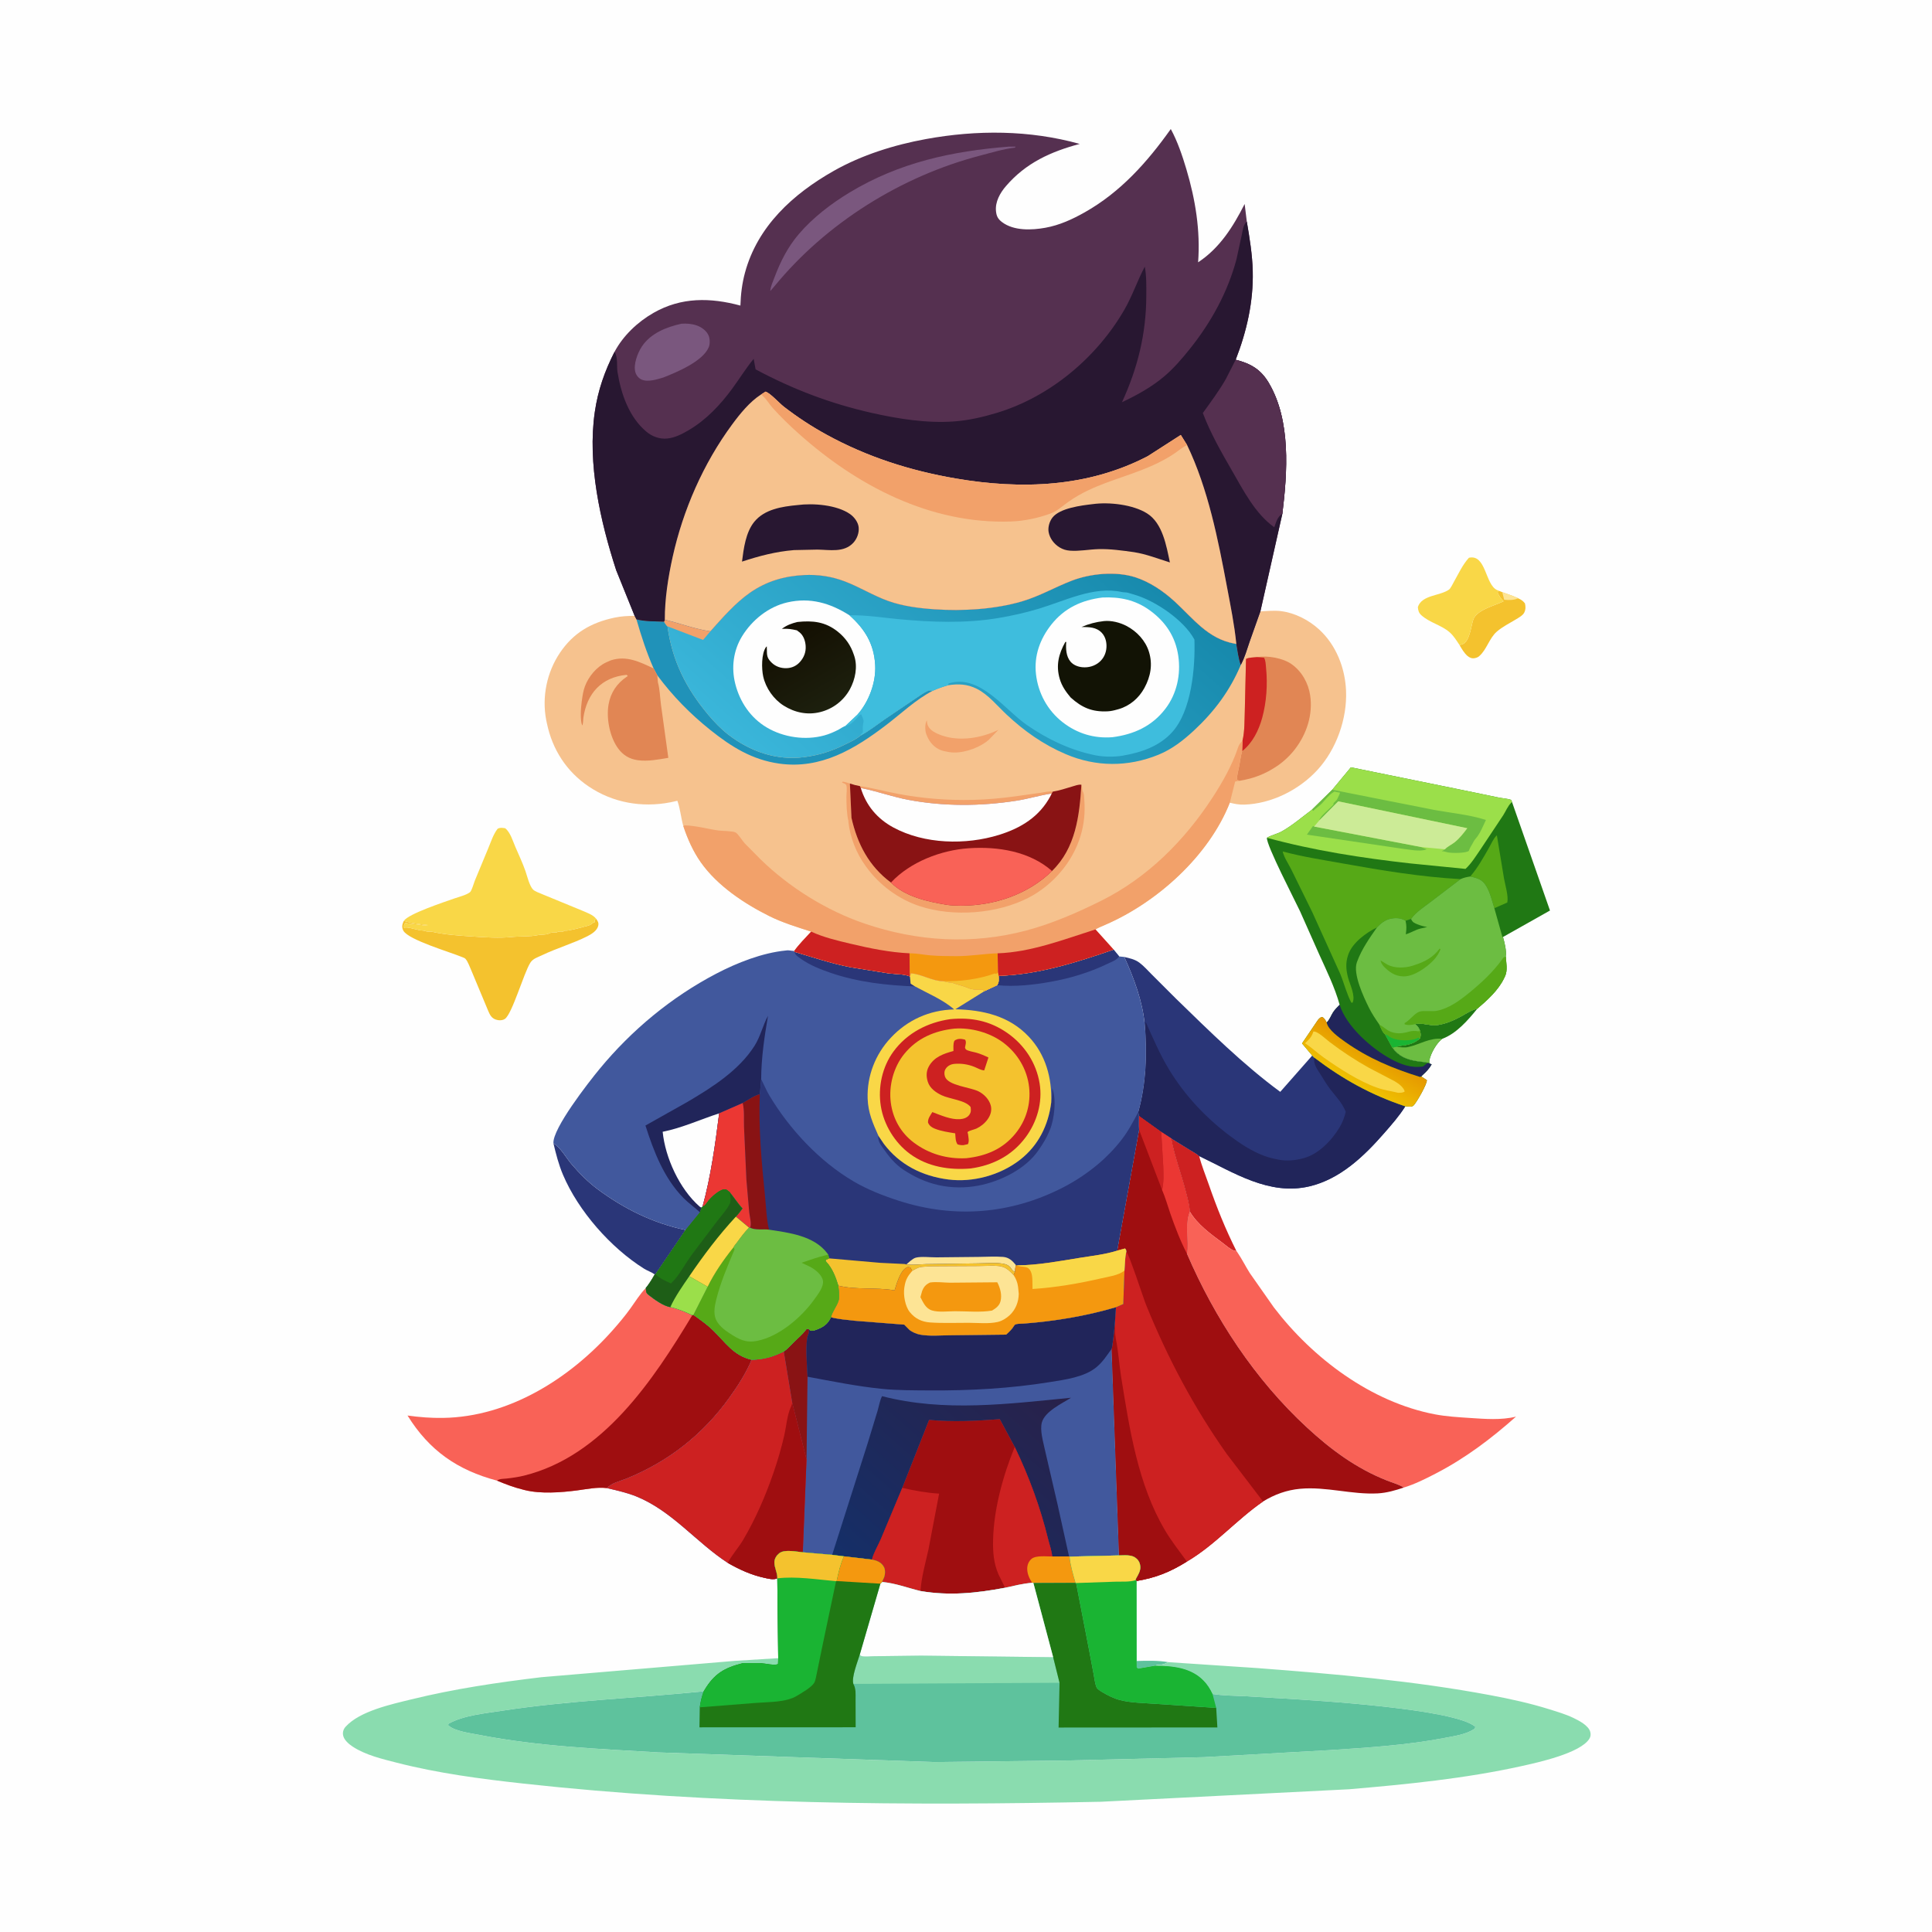 <svg version="1.1" xmlns="http://www.w3.org/2000/svg" style="display: block;" viewBox="0 0 2048 2048" width="1024" height="1024">
<defs>
	<linearGradient id="Gradient1" gradientUnits="userSpaceOnUse" x1="1456.08" y1="1110.82" x2="1435.63" y2="1147.36">
		<stop class="stop0" offset="0" stop-opacity="1" stop-color="rgb(229,150,0)"/>
		<stop class="stop1" offset="1" stop-opacity="1" stop-color="rgb(239,192,1)"/>
	</linearGradient>
	<linearGradient id="Gradient2" gradientUnits="userSpaceOnUse" x1="1113.95" y1="1472.51" x2="927.46" y2="1684.27">
		<stop class="stop0" offset="0" stop-opacity="1" stop-color="rgb(40,33,74)"/>
		<stop class="stop1" offset="1" stop-opacity="1" stop-color="rgb(21,47,104)"/>
	</linearGradient>
	<linearGradient id="Gradient3" gradientUnits="userSpaceOnUse" x1="1145.38" y1="540.988" x2="864.338" y2="858.594">
		<stop class="stop0" offset="0" stop-opacity="1" stop-color="rgb(23,137,172)"/>
		<stop class="stop1" offset="1" stop-opacity="1" stop-color="rgb(58,182,218)"/>
	</linearGradient>
	<linearGradient id="Gradient4" gradientUnits="userSpaceOnUse" x1="831.876" y1="663.833" x2="881.891" y2="749.064">
		<stop class="stop0" offset="0" stop-opacity="1" stop-color="rgb(19,14,1)"/>
		<stop class="stop1" offset="1" stop-opacity="1" stop-color="rgb(29,32,14)"/>
	</linearGradient>
</defs>
<path transform="translate(0,0)" fill="rgb(254,254,254)" d="M -0 -0 L 2048 0 L 2048 2048 L -0 2048 L -0 -0 z"/>
<path transform="translate(0,0)" fill="rgb(94,194,157)" d="M 1204.86 1760.72 C 1215.45 1760.37 1227.79 1760.11 1238.21 1761.93 C 1234.55 1764.03 1232.37 1764.71 1228.16 1764.81 C 1226.68 1764.85 1225.72 1765.11 1224.39 1765.72 L 1206.5 1768.79 L 1204.96 1767.5 L 1204.86 1760.72 z"/>
<path transform="translate(0,0)" fill="rgb(32,120,20)" d="M 1500.25 1085.68 L 1500.38 1085.39 C 1508.49 1083.95 1516.47 1087.97 1524.73 1086.44 L 1526 1086.18 C 1534.02 1084.66 1541.46 1081.39 1548.61 1077.51 C 1554.43 1074.35 1559.48 1070.77 1566.03 1069.25 C 1556.16 1081.42 1543.96 1095.6 1528.84 1101.2 C 1522.8 1105.65 1516.78 1116.44 1515.23 1123.76 C 1514.97 1125.01 1515.14 1126.11 1515.39 1127.33 L 1513.74 1126.64 C 1510.18 1125.77 1506.48 1125.55 1502.85 1125.01 C 1491.38 1123.31 1482.84 1120 1475.85 1110.44 L 1480.39 1109.63 C 1482.94 1108.45 1485.75 1108.56 1488.5 1108.11 C 1495.08 1107.03 1499.99 1105.34 1504.97 1100.88 L 1505.41 1100.06 C 1506.35 1097.41 1505.88 1094.59 1505.04 1092.03 C 1503.71 1089.24 1502.78 1087.63 1500.25 1085.68 z"/>
<path transform="translate(0,0)" fill="rgb(108,189,66)" d="M 1480.39 1109.63 C 1484.24 1110.06 1488.66 1110.79 1492.5 1109.96 C 1504.93 1107.26 1515.44 1099.84 1528.84 1101.2 C 1522.8 1105.65 1516.78 1116.44 1515.23 1123.76 C 1514.97 1125.01 1515.14 1126.11 1515.39 1127.33 L 1513.74 1126.64 C 1510.18 1125.77 1506.48 1125.55 1502.85 1125.01 C 1491.38 1123.31 1482.84 1120 1475.85 1110.44 L 1480.39 1109.63 z"/>
<path transform="translate(0,0)" fill="rgb(244,194,46)" d="M 1547.11 683.69 C 1548.33 683.475 1549.32 683.359 1550.49 682.87 C 1557.93 679.78 1559.39 663.908 1561.61 657.166 C 1565.17 646.367 1584.3 642.139 1593.82 637.4 C 1591.12 634.482 1589 631.8 1587.5 628.088 L 1588.8 626.247 L 1592.48 627.764 C 1597.99 629.831 1604.06 631.582 1609.29 634.202 C 1612.54 635.68 1614.25 636.791 1616.5 639.592 C 1617.33 643 1617.35 646.124 1615.77 649.332 C 1614.29 652.346 1609.94 654.739 1607.15 656.444 C 1600.41 660.554 1592.6 664.383 1586.64 669.587 C 1578.66 676.55 1575.92 688.767 1568.05 695.5 C 1566.44 696.881 1565.14 697.303 1563.07 697.705 C 1560.34 698.234 1557.72 697.144 1555.67 695.395 C 1551.98 692.241 1549.56 687.82 1547.11 683.69 z"/>
<path transform="translate(0,0)" fill="rgb(253,228,149)" d="M 1592.48 627.764 C 1597.99 629.831 1604.06 631.582 1609.29 634.202 C 1605.04 636.243 1599.14 636.292 1594.5 635.759 L 1592.48 627.764 z"/>
<path transform="translate(0,0)" fill="rgb(205,33,33)" d="M 1241.43 1206.66 L 1261.63 1219.11 C 1264.42 1220.88 1268.93 1223.13 1271.19 1225.45 C 1273.73 1235.55 1277.77 1245.32 1281.19 1255.15 C 1289.71 1279.72 1298.94 1302.85 1310.66 1326.09 C 1309.74 1326.03 1308.95 1326.03 1308.05 1325.72 C 1304.22 1324.42 1299.3 1319.98 1295.99 1317.51 C 1283.24 1307.98 1269.34 1298.07 1261.14 1284.17 C 1260.86 1277.09 1258.42 1268.87 1256.64 1261.94 C 1251.83 1243.31 1244.91 1225.62 1241.43 1206.66 z"/>
<path transform="translate(0,0)" fill="rgb(249,215,71)" d="M 1547.11 683.69 C 1543.98 679.006 1540.79 673.786 1536.5 670.088 C 1527.78 662.579 1515.22 659.938 1506.66 652.124 C 1503.88 649.583 1503.29 647.123 1502.99 643.5 C 1507.27 630.379 1526.53 631.915 1536.17 624.869 C 1537.66 623.776 1540.32 618.311 1541.29 616.601 C 1546.16 608.067 1550.46 598.494 1557.14 591.241 C 1575.42 587.163 1574.24 619.735 1586.96 625.481 L 1588.8 626.247 L 1587.5 628.088 C 1589 631.8 1591.12 634.482 1593.82 637.4 C 1584.3 642.139 1565.17 646.367 1561.61 657.166 C 1559.39 663.908 1557.93 679.78 1550.49 682.87 C 1549.32 683.359 1548.33 683.475 1547.11 683.69 z"/>
<path transform="translate(0,0)" fill="rgb(42,54,120)" d="M 586.67 1211.96 C 594.766 1216.96 600.012 1227.32 606.258 1234.53 C 614.59 1244.15 623.739 1253.41 634 1260.97 C 662.101 1281.68 692.475 1296.68 726.776 1303.86 L 694.9 1350.68 L 694.081 1350.94 C 690.676 1348.46 686.312 1347.11 682.695 1344.84 C 647.416 1322.72 613.016 1283.67 596.738 1245.18 C 592.218 1234.49 589.335 1223.22 586.67 1211.96 z"/>
<path transform="translate(0,0)" fill="rgb(244,194,46)" d="M 428.149 976.156 C 436.185 978.86 445.341 979.698 453.749 980.602 C 451.524 980.874 449.593 981.175 447.376 980.665 C 442.114 979.454 436.334 979.817 431.079 978.608 L 429.75 978.25 C 427.87 980.334 428.374 980.811 428.25 983.505 C 431.776 982.306 438.59 984.852 442.5 985.51 L 444.993 986.156 L 449 986.51 C 451.152 986.996 451.891 987.58 454.296 987.526 L 457 987.51 C 471.845 990.909 486.32 991.757 501.5 992.765 C 514.764 993.645 528.951 994.641 542.191 993.278 C 551.525 992.316 561.73 993.166 570.812 991.178 C 574.406 990.392 578.677 991.244 582 989.536 C 584.761 988.118 586.865 988.526 590 988.51 C 592.273 986.995 594.325 987.51 597 987.51 L 598.5 986.51 C 599.98 986.545 601.322 986.583 602.784 986.288 L 609.005 985.005 L 613.005 984.005 L 617.005 983.005 L 618.5 982.51 C 619.884 982.136 621.179 981.967 622.568 981.504 L 624.005 981.005 C 625.906 980.36 625.251 980.756 627 979.51 L 629.005 978.005 L 630.5 977.51 L 630.524 975.012 L 632.013 974.033 C 633.771 976.543 634.869 978.281 634.109 981.5 C 632.922 986.526 626.994 990.26 622.696 992.424 C 607.172 1000.24 590.228 1005.06 574.577 1012.57 C 569.873 1014.82 564.885 1016.13 562.083 1020.66 C 555.093 1031.95 542.914 1074.78 535.24 1080.06 C 532.585 1081.89 528.42 1081.84 525.489 1080.78 C 521.016 1079.15 519.354 1075.9 517.595 1071.74 L 499.736 1028.98 C 498.087 1025.34 496.071 1019.41 493.479 1016.48 C 492.557 1015.44 490.977 1015.01 489.726 1014.48 C 477.536 1009.39 433.211 996.424 427.637 986.678 C 425.721 983.328 426.208 980.083 427.738 976.789 L 428.149 976.156 z"/>
<path transform="translate(0,0)" fill="rgb(249,215,71)" d="M 428.149 976.156 C 432.529 968.77 471.351 956.061 481.392 952.487 C 486.046 950.831 494.291 948.852 498.134 945.829 C 500.058 944.317 502.184 936.404 503.254 933.742 L 517.613 899.092 C 520.501 892.187 522.884 884.468 527.5 878.513 C 530.348 877.019 532.47 877.535 535.5 877.969 C 541.058 882.311 543.573 891.483 546.317 897.8 C 549.994 906.264 553.889 914.573 556.959 923.286 C 558.76 928.398 561.224 939.122 565.093 943.014 C 567.054 944.987 571.991 946.591 574.572 947.778 L 616.533 965.055 C 621.601 967.284 628.684 969.564 632.013 974.033 L 630.524 975.012 L 630.5 977.51 L 629.005 978.005 L 627 979.51 C 625.251 980.756 625.906 980.36 624.005 981.005 L 622.568 981.504 C 621.179 981.967 619.884 982.136 618.5 982.51 L 617.005 983.005 L 613.005 984.005 L 609.005 985.005 L 602.784 986.288 C 601.322 986.583 599.98 986.545 598.5 986.51 L 597 987.51 C 594.325 987.51 592.273 986.995 590 988.51 C 586.865 988.526 584.761 988.118 582 989.536 C 578.677 991.244 574.406 990.392 570.812 991.178 C 561.73 993.166 551.525 992.316 542.191 993.278 C 528.951 994.641 514.764 993.645 501.5 992.765 C 486.32 991.757 471.845 990.909 457 987.51 L 454.296 987.526 C 451.891 987.58 451.152 986.996 449 986.51 L 444.993 986.156 L 442.5 985.51 C 438.59 984.852 431.776 982.306 428.25 983.505 C 428.374 980.811 427.87 980.334 429.75 978.25 L 431.079 978.608 C 436.334 979.817 442.114 979.454 447.376 980.665 C 449.593 981.175 451.524 980.874 453.749 980.602 C 445.341 979.698 436.185 978.86 428.149 976.156 z"/>
<path transform="translate(0,0)" fill="rgb(249,98,87)" d="M 1261.14 1284.17 C 1269.34 1298.07 1283.24 1307.98 1295.99 1317.51 C 1299.3 1319.98 1304.22 1324.42 1308.05 1325.72 C 1308.95 1326.03 1309.74 1326.03 1310.66 1326.09 L 1311.8 1327.72 C 1316.53 1334.65 1320.33 1342.37 1324.83 1349.5 L 1350.33 1385.88 C 1391.55 1439.88 1453.36 1486.26 1520.85 1499.21 C 1532.99 1501.55 1545.69 1502.28 1558 1503.09 C 1573.9 1504.14 1591.42 1505.61 1607.02 1501.68 C 1580.75 1525.04 1553.37 1545.72 1522.06 1561.94 C 1511.2 1567.56 1499.85 1573.29 1488.11 1576.86 C 1482.92 1573.57 1476.13 1571.75 1470.4 1569.49 C 1437.78 1556.62 1411 1536.82 1385.45 1513.23 C 1330.44 1462.44 1287.72 1397.51 1258.23 1328.95 C 1260.19 1315.18 1255.6 1296.84 1261.14 1284.17 z"/>
<path transform="translate(0,0)" fill="rgb(42,54,120)" d="M 1191.79 1014.42 C 1197.35 1015.75 1202.96 1016.88 1207.66 1020.35 C 1212.34 1023.8 1216.61 1028.68 1220.74 1032.79 L 1246.74 1058.76 C 1281.68 1092.74 1317.81 1128.51 1357.12 1157.41 L 1391.02 1118.92 L 1393.06 1121 C 1423.44 1144.08 1453.43 1160.69 1489.69 1172.76 C 1483.25 1182.95 1475.35 1191.94 1467.44 1201 C 1445.98 1225.6 1420.58 1250 1387.84 1257.63 C 1345.29 1267.55 1307.75 1242.93 1271.19 1225.45 C 1268.93 1223.13 1264.42 1220.88 1261.63 1219.11 L 1241.43 1206.66 L 1230.94 1199.87 L 1207.26 1182.91 L 1206.63 1178.92 C 1215.06 1148.76 1216.08 1116.84 1213.57 1085.79 L 1213.4 1085.76 C 1211.19 1061.42 1201.86 1036.45 1191.79 1014.42 z"/>
<path transform="translate(0,0)" fill="rgb(33,37,90)" d="M 1213.57 1085.79 L 1214.6 1083.5 C 1222.22 1100.58 1229.65 1117.97 1239.4 1133.97 C 1255.88 1161.03 1277.63 1184.27 1302.85 1203.4 C 1314.25 1212.03 1326.7 1220.28 1340.18 1225.28 C 1345.31 1227.19 1350.4 1228.32 1355.75 1229.35 C 1363.57 1230.85 1372.35 1230.18 1380 1228.18 L 1381.51 1227.81 C 1397.62 1223.71 1411.78 1208.82 1420.08 1194.93 C 1423.18 1189.75 1425.13 1184.38 1426.53 1178.54 C 1422.94 1169.25 1416.43 1162.77 1410.43 1155.05 C 1406.55 1150.06 1403.45 1144.71 1400.1 1139.37 C 1396.36 1133.43 1392.2 1128.36 1393.06 1121 C 1423.44 1144.08 1453.43 1160.69 1489.69 1172.76 C 1483.25 1182.95 1475.35 1191.94 1467.44 1201 C 1445.98 1225.6 1420.58 1250 1387.84 1257.63 C 1345.29 1267.55 1307.75 1242.93 1271.19 1225.45 C 1268.93 1223.13 1264.42 1220.88 1261.63 1219.11 L 1241.43 1206.66 L 1230.94 1199.87 L 1207.26 1182.91 L 1206.63 1178.92 C 1215.06 1148.76 1216.08 1116.84 1213.57 1085.79 z"/>
<path transform="translate(0,0)" fill="rgb(249,98,87)" d="M 684.607 1365.34 C 685.017 1368.99 684.433 1370.26 687.411 1372.6 C 693.187 1377.15 703.191 1384.57 710.587 1385.58 C 718.73 1387.41 726.323 1390.63 733.87 1394.15 L 735.061 1393.82 C 742.248 1398.93 749.506 1404.01 755.846 1410.18 C 769.183 1423.15 777.432 1436.85 796.792 1441.4 C 790.829 1455.65 782.319 1468.83 773.352 1481.35 C 745.223 1520.63 708.798 1549.2 664.061 1567.41 C 657.175 1570.21 648.509 1571.85 643.402 1577.44 C 632.4 1576.23 622.65 1578.48 611.776 1579.89 C 594.696 1582.11 573.23 1583.75 556.334 1579.55 L 554.5 1579.08 C 544.857 1576.72 536.006 1573.34 526.857 1569.53 C 484.988 1558.38 455.122 1537.77 431.996 1500.52 C 444.768 1502.3 456.768 1503.24 469.678 1503.04 C 539.726 1501.98 604.229 1461.11 649.5 1410.07 C 656.158 1402.56 662.622 1394.86 668.473 1386.7 C 673.679 1379.44 678.353 1371.77 684.607 1365.34 z"/>
<path transform="translate(0,0)" fill="rgb(159,14,16)" d="M 735.061 1393.82 C 742.248 1398.93 749.506 1404.01 755.846 1410.18 C 769.183 1423.15 777.432 1436.85 796.792 1441.4 C 790.829 1455.65 782.319 1468.83 773.352 1481.35 C 745.223 1520.63 708.798 1549.2 664.061 1567.41 C 657.175 1570.21 648.509 1571.85 643.402 1577.44 C 632.4 1576.23 622.65 1578.48 611.776 1579.89 C 594.696 1582.11 573.23 1583.75 556.334 1579.55 L 554.5 1579.08 C 544.857 1576.72 536.006 1573.34 526.857 1569.53 C 529.513 1567.43 533.591 1567.67 536.853 1567.32 C 543.071 1566.64 549.362 1565.75 555.438 1564.25 C 639.026 1543.54 692.372 1463.05 733.87 1394.15 L 735.061 1393.82 z"/>
<path transform="translate(0,0)" fill="rgb(159,14,16)" d="M 1207.26 1182.91 L 1230.94 1199.87 L 1241.43 1206.66 C 1244.91 1225.62 1251.83 1243.31 1256.64 1261.94 C 1258.42 1268.87 1260.86 1277.09 1261.14 1284.17 C 1255.6 1296.84 1260.19 1315.18 1258.23 1328.95 C 1287.72 1397.51 1330.44 1462.44 1385.45 1513.23 C 1411 1536.82 1437.78 1556.62 1470.4 1569.49 C 1476.13 1571.75 1482.92 1573.57 1488.11 1576.86 C 1479.25 1579.85 1469.89 1582.54 1460.5 1583.05 C 1433.06 1584.53 1405.92 1575.65 1378.3 1578.16 C 1363.96 1579.47 1351.1 1584.15 1338.88 1591.63 C 1310.65 1611.14 1287.84 1637.92 1258.18 1655.32 C 1240.23 1666.47 1225.52 1672.39 1204.78 1675.91 L 1203.71 1675.09 C 1204.09 1673.57 1203.86 1674.04 1204.54 1672.83 C 1206.58 1669.2 1208.98 1665.35 1208.79 1661 C 1208.64 1657.73 1207.57 1654.83 1205.16 1652.58 L 1204.2 1651.75 C 1199.6 1647.72 1191.92 1648.8 1186.12 1648.82 L 1178.29 1429.93 C 1179.05 1428.6 1179.15 1425.52 1179.41 1423.97 C 1180.6 1416.64 1181.21 1409.36 1181.84 1401.97 L 1182.95 1385.7 L 1190.74 1382.35 L 1191.98 1346.91 C 1192.45 1340.26 1192.45 1333.36 1193.9 1326.85 C 1193.67 1324.97 1193.94 1324.98 1192.56 1323.5 L 1184.22 1325.77 L 1207.47 1197.57 C 1206.8 1192.84 1207.24 1187.69 1207.26 1182.91 z"/>
<path transform="translate(0,0)" fill="rgb(205,33,33)" d="M 1207.26 1182.91 L 1230.94 1199.87 L 1233.09 1235.99 C 1233.32 1244.52 1233.85 1253.07 1231.86 1261.43 L 1207.47 1197.57 C 1206.8 1192.84 1207.24 1187.69 1207.26 1182.91 z"/>
<path transform="translate(0,0)" fill="rgb(235,55,51)" d="M 1230.94 1199.87 L 1241.43 1206.66 C 1244.91 1225.62 1251.83 1243.31 1256.64 1261.94 C 1258.42 1268.87 1260.86 1277.09 1261.14 1284.17 C 1255.6 1296.84 1260.19 1315.18 1258.23 1328.95 C 1251.17 1315.38 1245.44 1300.36 1240.43 1285.91 C 1237.61 1277.81 1235.31 1269.26 1231.86 1261.43 C 1233.85 1253.07 1233.32 1244.52 1233.09 1235.99 L 1230.94 1199.87 z"/>
<path transform="translate(0,0)" fill="rgb(205,33,33)" d="M 1191.98 1346.91 C 1192.45 1340.26 1192.45 1333.36 1193.9 1326.85 C 1197.1 1329.73 1211.76 1375.54 1215.18 1383.93 C 1237.89 1439.7 1265.57 1492 1300.39 1541.22 L 1338.88 1591.63 C 1310.65 1611.14 1287.84 1637.92 1258.18 1655.32 C 1240.23 1666.47 1225.52 1672.39 1204.78 1675.91 L 1203.71 1675.09 C 1204.09 1673.57 1203.86 1674.04 1204.54 1672.83 C 1206.58 1669.2 1208.98 1665.35 1208.79 1661 C 1208.64 1657.73 1207.57 1654.83 1205.16 1652.58 L 1204.2 1651.75 C 1199.6 1647.72 1191.92 1648.8 1186.12 1648.82 L 1178.29 1429.93 C 1179.05 1428.6 1179.15 1425.52 1179.41 1423.97 C 1180.6 1416.64 1181.21 1409.36 1181.84 1401.97 L 1182.95 1385.7 L 1190.74 1382.35 L 1191.98 1346.91 z"/>
<path transform="translate(0,0)" fill="rgb(159,14,16)" d="M 1181.84 1401.97 C 1181.89 1407.8 1181.69 1413.68 1182.86 1419.41 C 1185.56 1432.55 1186.33 1446.4 1188.47 1459.69 C 1197.28 1514.56 1206.29 1573.86 1235.02 1622.3 C 1241.94 1633.95 1250.26 1644.38 1258.18 1655.32 C 1240.23 1666.47 1225.52 1672.39 1204.78 1675.91 L 1203.71 1675.09 C 1204.09 1673.57 1203.86 1674.04 1204.54 1672.83 C 1206.58 1669.2 1208.98 1665.35 1208.79 1661 C 1208.64 1657.73 1207.57 1654.83 1205.16 1652.58 L 1204.2 1651.75 C 1199.6 1647.72 1191.92 1648.8 1186.12 1648.82 L 1178.29 1429.93 C 1179.05 1428.6 1179.15 1425.52 1179.41 1423.97 C 1180.6 1416.64 1181.21 1409.36 1181.84 1401.97 z"/>
<path transform="translate(0,0)" fill="rgb(32,120,20)" d="M 1412.27 837.145 L 1431.98 813.383 L 1552.32 837.907 L 1588.42 845.374 C 1592.87 846.304 1597.71 846.45 1601.98 847.939 L 1602.8 850.163 L 1643.04 965.191 L 1593.22 993.258 C 1594.94 999.407 1597.1 1007.71 1596.17 1014.09 C 1596.64 1020.42 1598.22 1028.79 1595.5 1034.6 L 1594.65 1036.43 C 1588.56 1049.47 1576.85 1060.02 1566.03 1069.25 C 1559.48 1070.77 1554.43 1074.35 1548.61 1077.51 C 1541.46 1081.39 1534.02 1084.66 1526 1086.18 L 1524.73 1086.44 C 1516.47 1087.97 1508.49 1083.95 1500.38 1085.39 L 1500.25 1085.68 C 1502.78 1087.63 1503.71 1089.24 1505.04 1092.03 C 1505.88 1094.59 1506.35 1097.41 1505.41 1100.06 L 1504.97 1100.88 C 1499.99 1105.34 1495.08 1107.03 1488.5 1108.11 C 1485.75 1108.56 1482.94 1108.45 1480.39 1109.63 L 1475.85 1110.44 C 1482.84 1120 1491.38 1123.31 1502.85 1125.01 C 1506.48 1125.55 1510.18 1125.77 1513.74 1126.64 L 1515.39 1127.33 L 1517.65 1128.25 C 1515.03 1132.99 1511.69 1136.32 1507.75 1139.85 L 1506.58 1141.13 L 1512.5 1144.95 C 1513.04 1148.79 1501.68 1168.55 1498.5 1171.79 C 1496.42 1173.91 1492.41 1172.87 1489.69 1172.76 C 1453.43 1160.69 1423.44 1144.08 1393.06 1121 L 1391.02 1118.92 L 1380.22 1106.06 L 1396.17 1082.5 C 1397.48 1080.51 1399.08 1078.49 1401.5 1078.01 C 1404.09 1079.24 1405 1081.53 1406.32 1083.92 C 1409.56 1080.82 1410.76 1076.69 1413.16 1072.99 C 1415.04 1070.09 1417.67 1067.57 1420.07 1065.08 C 1414.91 1046.5 1406.39 1029.37 1398.5 1011.88 L 1378.13 966.056 C 1373.19 955.376 1342.18 895.788 1342.99 888.072 C 1347.57 885.329 1353.8 884.066 1358.75 881.303 C 1370.16 874.93 1380.29 866.063 1390.77 858.275 L 1412.27 837.145 z"/>
<path transform="translate(0,0)" fill="rgb(86,169,23)" d="M 1558.57 929.083 L 1559.38 928.125 C 1566.65 919.446 1572.39 909.178 1578.01 899.38 C 1580.55 894.953 1583.06 888.822 1586.74 885.442 L 1594.36 931.449 C 1595.65 938.516 1599.2 949.972 1597.78 956.728 L 1584.07 962.722 C 1581.68 955.129 1579.74 946.548 1575.72 939.638 C 1571.41 932.241 1566.43 930.956 1558.57 929.083 z"/>
<path transform="translate(0,0)" fill="rgb(33,37,90)" d="M 1406.32 1083.92 C 1409.56 1080.82 1410.76 1076.69 1413.16 1072.99 C 1415.04 1070.09 1417.67 1067.57 1420.07 1065.08 C 1426.97 1087.81 1453.84 1111.42 1474.11 1122.44 C 1485.03 1128.38 1496.03 1132.44 1508.51 1130.5 C 1510.23 1129.1 1511.81 1127.73 1513.74 1126.64 L 1515.39 1127.33 L 1517.65 1128.25 C 1515.03 1132.99 1511.69 1136.32 1507.75 1139.85 L 1506.58 1141.13 L 1505.48 1141.7 C 1476.73 1132.77 1450.65 1121.99 1425.89 1104.43 C 1419.95 1100.21 1407.65 1091.64 1406.32 1083.92 z"/>
<path transform="translate(0,0)" fill="url(#Gradient1)" d="M 1391.02 1118.92 L 1380.22 1106.06 L 1396.17 1082.5 C 1397.48 1080.51 1399.08 1078.49 1401.5 1078.01 C 1404.09 1079.24 1405 1081.53 1406.32 1083.92 C 1407.65 1091.64 1419.95 1100.21 1425.89 1104.43 C 1450.65 1121.99 1476.73 1132.77 1505.48 1141.7 L 1506.58 1141.13 L 1512.5 1144.95 C 1513.04 1148.79 1501.68 1168.55 1498.5 1171.79 C 1496.42 1173.91 1492.41 1172.87 1489.69 1172.76 C 1453.43 1160.69 1423.44 1144.08 1393.06 1121 L 1391.02 1118.92 z"/>
<path transform="translate(0,0)" fill="rgb(249,215,71)" d="M 1392.2 1093.5 C 1396.49 1092.7 1405.76 1101.78 1409.54 1104.65 C 1422.77 1114.71 1436.67 1123.88 1451.2 1131.97 L 1478.5 1146.23 C 1482.31 1148.42 1487.93 1152.53 1489.03 1157 C 1486.78 1158.63 1484.89 1158.28 1482.18 1158.45 C 1474.7 1156.61 1467.4 1155.68 1460.07 1153.11 C 1440.71 1146.32 1420.42 1133.11 1403.6 1121.32 C 1396.6 1116.42 1390.62 1110.55 1383.34 1105.9 C 1387.3 1102.32 1390 1099.81 1391.83 1094.65 L 1392.2 1093.5 z"/>
<path transform="translate(0,0)" fill="rgb(86,169,23)" d="M 1459.64 983.098 C 1448.31 988.552 1433.67 999.258 1429.32 1011.68 L 1428.88 1013 C 1426.22 1020.81 1426.95 1028.65 1429.06 1036.5 C 1431.03 1043.85 1437.09 1055.63 1433.79 1062.91 L 1432.5 1062.9 C 1427.55 1053.65 1424.72 1042.06 1420.67 1032.26 L 1391.1 967 L 1368.87 921.798 C 1366 916.003 1361.05 908.757 1359.68 902.579 C 1380.62 908.217 1402.57 911.546 1423.92 915.384 C 1465.1 922.786 1506.37 929.597 1548.2 931.908 L 1515.9 956.537 C 1508.94 961.885 1500.96 966.839 1495.79 974.089 L 1489.98 976.073 C 1484.9 972.851 1478.99 972.706 1473.25 974.107 C 1467.89 975.413 1463.37 979.137 1459.64 983.098 z"/>
<path transform="translate(0,0)" fill="rgb(155,223,74)" d="M 1412.27 837.145 L 1431.98 813.383 L 1552.32 837.907 L 1588.42 845.374 C 1592.87 846.304 1597.71 846.45 1601.98 847.939 L 1602.8 850.163 L 1601.86 851.007 C 1598.4 854.265 1596.01 860.316 1593.35 864.37 L 1568.95 901.056 C 1564.26 907.886 1559.62 915.417 1553.51 921.071 L 1495 915.256 C 1443.88 909.536 1392.67 901.634 1342.99 888.072 C 1347.57 885.329 1353.8 884.066 1358.75 881.303 C 1370.16 874.93 1380.29 866.063 1390.77 858.275 L 1412.27 837.145 z"/>
<path transform="translate(0,0)" fill="rgb(108,189,66)" d="M 1506.51 897.901 C 1508.4 898.933 1510.47 899.511 1512.51 900.202 L 1511.5 900.51 C 1505.01 903.159 1493.22 900.351 1486.03 899.63 L 1385.34 884.756 L 1391.85 875.593 L 1393.02 876.195 L 1506.51 897.901 z"/>
<path transform="translate(0,0)" fill="rgb(108,189,66)" d="M 1412.27 837.145 L 1454.5 845.538 L 1521.08 858.695 C 1538.75 861.863 1558.1 863.68 1575.13 869.189 C 1571.95 875.934 1568.99 883.68 1564.04 889.286 C 1562.42 891.123 1561.71 892.946 1560.51 895 C 1559.03 897.532 1557.95 899.196 1557.01 902.005 C 1553.63 904.541 1538.9 904.485 1534.41 903.5 C 1531.92 902.954 1531.25 902.375 1528.34 902.344 C 1529.5 901.686 1530.66 901.088 1531.71 900.277 C 1533.77 897.675 1539.24 895.071 1542.08 892.766 C 1547.27 888.546 1551.36 883.263 1555.36 877.945 L 1418.6 849.447 L 1398.5 869.687 C 1399.12 866.064 1404.79 861.455 1407.51 858.75 L 1413.5 853 C 1413.51 851.006 1413.62 851.322 1415.01 850.005 C 1416.26 848.815 1416.99 848.154 1417.79 846.565 L 1418.51 845 C 1419.34 843.3 1419.98 842.087 1420.51 840.25 C 1418.43 839.983 1416.62 839.556 1414.59 839.053 C 1407.6 842.762 1403.37 850.813 1396.97 855.399 C 1395.16 856.694 1393.63 858.105 1392.01 859.625 L 1390.77 858.275 L 1412.27 837.145 z"/>
<path transform="translate(0,0)" fill="rgb(204,235,151)" d="M 1398.5 869.687 L 1418.6 849.447 L 1555.36 877.945 C 1551.36 883.263 1547.27 888.546 1542.08 892.766 C 1539.24 895.071 1533.77 897.675 1531.71 900.277 L 1506.51 897.901 L 1393.02 876.195 L 1398.5 869.687 z"/>
<path transform="translate(0,0)" fill="rgb(108,189,66)" d="M 1558.57 929.083 C 1566.43 930.956 1571.41 932.241 1575.72 939.638 C 1579.74 946.548 1581.68 955.129 1584.07 962.722 L 1592.64 993.337 L 1593.22 993.258 C 1594.94 999.407 1597.1 1007.71 1596.17 1014.09 C 1596.64 1020.42 1598.22 1028.79 1595.5 1034.6 L 1594.65 1036.43 C 1588.56 1049.47 1576.85 1060.02 1566.03 1069.25 C 1559.48 1070.77 1554.43 1074.35 1548.61 1077.51 C 1541.46 1081.39 1534.02 1084.66 1526 1086.18 L 1524.73 1086.44 C 1516.47 1087.97 1508.49 1083.95 1500.38 1085.39 L 1500.25 1085.68 C 1502.78 1087.63 1503.71 1089.24 1505.04 1092.03 C 1505.88 1094.59 1506.35 1097.41 1505.41 1100.06 L 1504.97 1100.88 C 1499.99 1105.34 1495.08 1107.03 1488.5 1108.11 C 1485.75 1108.56 1482.94 1108.45 1480.39 1109.63 L 1475.85 1110.44 L 1468.14 1096.39 C 1465.63 1094.7 1463.42 1088.91 1462.16 1086.09 C 1458.06 1080.17 1454.31 1074.62 1451.08 1068.12 C 1445.45 1056.76 1434 1032.37 1438.31 1020.2 L 1438.75 1019 C 1443.34 1006.37 1451.94 994.061 1459.64 983.098 C 1463.37 979.137 1467.89 975.413 1473.25 974.107 C 1478.99 972.706 1484.9 972.851 1489.98 976.073 L 1495.79 974.089 C 1500.96 966.839 1508.94 961.885 1515.9 956.537 L 1548.2 931.908 C 1551.64 930.329 1554.85 929.717 1558.57 929.083 z"/>
<path transform="translate(0,0)" fill="rgb(32,120,20)" d="M 1495.79 974.089 C 1497.37 977.85 1499.18 978.448 1503 979.98 C 1506.1 981.224 1509.61 982.147 1512.91 982.67 L 1506.33 984.168 C 1500.63 985.381 1495.77 988.753 1490.19 990.411 L 1490.4 988.893 C 1491 984.378 1490.99 980.983 1490.04 976.464 L 1489.98 976.073 L 1495.79 974.089 z"/>
<path transform="translate(0,0)" fill="rgb(86,169,23)" d="M 1526.12 1005.5 L 1526.96 1006.28 C 1525.67 1010.2 1522.55 1014.74 1519.7 1017.76 C 1512.35 1025.56 1498.97 1035.07 1487.97 1035.02 C 1478.82 1034.97 1472.41 1030.29 1466.39 1024.02 C 1464.95 1021.96 1463.85 1020.65 1463.5 1018.11 L 1470.65 1022.5 C 1478.26 1026.61 1489.41 1026.26 1497.5 1023.67 L 1499 1023.17 C 1510.19 1019.6 1519.04 1015.06 1526.12 1005.5 z"/>
<path transform="translate(0,0)" fill="rgb(86,169,23)" d="M 1462.16 1086.09 C 1464.63 1087.61 1467.05 1089.06 1469.32 1090.86 C 1474.18 1094.72 1480.85 1095.91 1486.85 1095.08 C 1489.16 1094.76 1491.25 1094.28 1493.48 1093.61 C 1496.64 1092.66 1500.51 1092.58 1503.73 1093.29 L 1505.04 1092.03 C 1505.88 1094.59 1506.35 1097.41 1505.41 1100.06 L 1504.97 1100.88 C 1499.99 1105.34 1495.08 1107.03 1488.5 1108.11 C 1485.75 1108.56 1482.94 1108.45 1480.39 1109.63 L 1475.85 1110.44 L 1468.14 1096.39 C 1465.63 1094.7 1463.42 1088.91 1462.16 1086.09 z"/>
<path transform="translate(0,0)" fill="rgb(26,180,51)" d="M 1468.14 1096.39 L 1469.28 1096.8 C 1471.39 1097.65 1470.46 1097.25 1472.36 1098.6 C 1478.97 1103.29 1491.73 1103.61 1499.31 1101.69 C 1500.84 1101.3 1501.98 1100.76 1503.39 1100.05 L 1504.97 1100.88 C 1499.99 1105.34 1495.08 1107.03 1488.5 1108.11 C 1485.75 1108.56 1482.94 1108.45 1480.39 1109.63 L 1475.85 1110.44 L 1468.14 1096.39 z"/>
<path transform="translate(0,0)" fill="rgb(86,169,23)" d="M 1500.25 1085.68 C 1496.13 1086.42 1493.04 1087.17 1489 1085.81 L 1488.95 1084.5 C 1494.34 1081.78 1499.24 1074.27 1504.56 1072.45 C 1509.23 1070.86 1517.75 1072.53 1523.08 1071.49 C 1535.73 1069.03 1546.92 1060.92 1556.74 1052.94 C 1569.92 1042.25 1583.24 1029.95 1593.02 1016.01 C 1594.14 1014.41 1594.39 1014.66 1596.17 1014.09 C 1596.64 1020.42 1598.22 1028.79 1595.5 1034.6 L 1594.65 1036.43 C 1588.56 1049.47 1576.85 1060.02 1566.03 1069.25 C 1559.48 1070.77 1554.43 1074.35 1548.61 1077.51 C 1541.46 1081.39 1534.02 1084.66 1526 1086.18 L 1524.73 1086.44 C 1516.47 1087.97 1508.49 1083.95 1500.38 1085.39 L 1500.25 1085.68 z"/>
<path transform="translate(0,0)" fill="rgb(138,220,175)" d="M 779.143 1760.57 L 824.935 1757.73 L 824.713 1763.94 C 821.311 1765.82 811.145 1763.26 806.681 1763.03 L 787.5 1762.98 C 767.727 1767.9 757.192 1774.17 746.688 1791.6 L 745.933 1792.87 C 674.672 1800.14 603.032 1802.54 532.139 1813.47 C 514.132 1816.24 491.302 1818.32 475.307 1827.31 L 475.187 1828.93 C 482.129 1835.29 498.994 1837.28 508.5 1839.14 C 570.479 1851.27 635.442 1853.92 698.386 1857.65 L 990.301 1867.85 L 1132.5 1866.16 L 1276.38 1862.66 L 1409.71 1855.21 C 1450.16 1852.54 1491.14 1850 1531 1842.35 C 1541.52 1840.33 1554.28 1838.64 1563.19 1832.5 L 1563.94 1830.5 C 1542.23 1811.44 1396.58 1802.66 1360.76 1800.5 L 1320.28 1798.08 C 1308.7 1797.54 1296.81 1797.45 1285.34 1795.72 C 1282.89 1790.46 1279.96 1785.75 1275.89 1781.57 C 1262.3 1767.58 1242.72 1765.83 1224.39 1765.72 C 1225.72 1765.11 1226.68 1764.85 1228.16 1764.81 C 1232.37 1764.71 1234.55 1764.03 1238.21 1761.93 L 1333 1768.25 C 1415.28 1774.51 1498.35 1781.71 1579.5 1796.91 C 1600.81 1800.9 1621.59 1805.42 1642.31 1811.9 C 1650.84 1814.57 1659.74 1817.17 1667.81 1821.04 C 1673.62 1823.82 1684.06 1829.14 1685.77 1836 C 1686.39 1838.52 1686.23 1840.77 1684.87 1843.01 C 1675.51 1858.45 1630.05 1868.33 1613.02 1872.11 C 1553.08 1885.38 1490.96 1891.49 1429.87 1896.7 L 1166.81 1909.95 C 962.929 1914.14 757.342 1912.98 554.433 1890.63 C 509.412 1885.67 464.605 1879.79 420.656 1868.55 C 405.004 1864.55 387.526 1860.45 373.876 1851.5 C 369.757 1848.8 364.319 1844.22 363.619 1839 C 363.187 1835.78 364.212 1832.77 366.381 1830.38 C 381.467 1813.74 414.888 1806.62 435.98 1801.43 C 481.361 1790.26 527.457 1783.48 573.824 1777.91 L 779.143 1760.57 z"/>
<path transform="translate(0,0)" fill="rgb(65,88,157)" d="M 880.842 1396.37 C 888.834 1398.45 897.562 1399.08 905.769 1400.04 L 958.563 1404.18 L 963.783 1409.5 C 966.843 1412.11 971.543 1414.06 975.475 1414.78 C 985.267 1416.58 996.831 1415.5 1006.83 1415.46 L 1066.57 1414.76 C 1070.22 1411.57 1072.81 1408.94 1075.36 1404.78 C 1076.49 1402.94 1082.64 1403.26 1085 1403.08 C 1118.2 1400.52 1150.99 1395.12 1182.95 1385.7 L 1181.84 1401.97 C 1181.21 1409.36 1180.6 1416.64 1179.41 1423.97 C 1179.15 1425.52 1179.05 1428.6 1178.29 1429.93 L 1186.12 1648.82 L 1133.78 1650.08 C 1134.59 1659.34 1137.53 1668.96 1140.08 1677.87 L 1095.46 1678.06 L 1094.08 1677.83 C 1084.45 1678.53 1074.87 1681.02 1065.45 1683.08 C 1035.18 1688.81 1006.4 1691.8 975.753 1686.55 C 962.296 1683.26 948.857 1678.15 935.078 1676.94 C 935.524 1675.27 936.472 1673.89 937.107 1672.28 C 938.375 1669.07 938.68 1664.07 936.965 1661 C 934.155 1655.97 929.595 1654.28 924.288 1653.22 L 894.6 1649.78 L 882.121 1648.21 L 850.992 1645.5 C 844.22 1644.89 831.597 1642.09 826.071 1646.5 C 823.126 1648.85 821 1652.06 820.9 1655.87 C 820.739 1661.97 824.306 1667.27 823.971 1673.14 L 822.683 1673.58 C 818.844 1674.65 813.944 1673.36 810.142 1672.52 C 796.112 1669.44 783.877 1663.81 771.47 1656.72 C 737.938 1634.91 712.807 1602.05 675.082 1586.51 C 664.925 1582.33 654.056 1579.98 643.402 1577.44 C 648.509 1571.85 657.175 1570.21 664.061 1567.41 C 708.798 1549.2 745.223 1520.63 773.352 1481.35 C 782.319 1468.83 790.829 1455.65 796.792 1441.4 C 809.949 1441.06 819.086 1438.39 830.819 1432.67 C 834.928 1429.91 838.212 1425.95 841.745 1422.5 C 846.153 1418.2 850.72 1414.42 854.452 1409.46 L 855.117 1408.56 L 857.493 1408.84 L 858.827 1410.5 C 861.471 1411.01 862.647 1410.53 865.215 1409.6 C 872.615 1406.92 877.592 1403.55 880.842 1396.37 z"/>
<path transform="translate(0,0)" fill="rgb(137,19,20)" d="M 830.819 1432.67 C 834.928 1429.91 838.212 1425.95 841.745 1422.5 C 846.153 1418.2 850.72 1414.42 854.452 1409.46 L 855.117 1408.56 L 857.493 1408.84 C 857.492 1410.68 857.853 1412.64 856.972 1414.22 C 853.126 1421.11 855.717 1450.62 856.012 1459.37 L 854.946 1547.21 L 839.802 1487.09 L 830.819 1432.67 z"/>
<path transform="translate(0,0)" fill="url(#Gradient2)" d="M 882.121 1648.21 L 919.75 1529.97 L 930.15 1495.9 C 931.668 1490.86 932.616 1484.61 935.011 1479.99 C 1000.7 1497.05 1068.83 1488.2 1135.34 1481.67 C 1125.71 1487.8 1107.6 1496.1 1104.41 1507.91 C 1102.15 1516.25 1105.86 1528.42 1107.6 1536.67 L 1121 1594.5 L 1133.24 1649.87 L 1115.37 1649.92 C 1114.82 1643.78 1112.5 1637.53 1111.02 1631.53 C 1102.66 1597.54 1090.82 1565.36 1075.67 1533.81 L 1059.83 1504.41 C 1034.33 1506.29 1010.37 1507.53 984.867 1505.19 L 956.474 1577.19 L 933.764 1631.45 C 930.81 1638.33 926.058 1646.06 924.288 1653.22 L 894.6 1649.78 L 882.121 1648.21 z"/>
<path transform="translate(0,0)" fill="rgb(33,37,90)" d="M 880.842 1396.37 C 888.834 1398.45 897.562 1399.08 905.769 1400.04 L 958.563 1404.18 L 963.783 1409.5 C 966.843 1412.11 971.543 1414.06 975.475 1414.78 C 985.267 1416.58 996.831 1415.5 1006.83 1415.46 L 1066.57 1414.76 C 1070.22 1411.57 1072.81 1408.94 1075.36 1404.78 C 1076.49 1402.94 1082.64 1403.26 1085 1403.08 C 1118.2 1400.52 1150.99 1395.12 1182.95 1385.7 L 1181.84 1401.97 C 1181.21 1409.36 1180.6 1416.64 1179.41 1423.97 C 1179.15 1425.52 1179.05 1428.6 1178.29 1429.93 C 1173.14 1437.08 1168.94 1443.82 1162.01 1449.48 C 1149.31 1459.86 1128.93 1462.48 1113 1465.06 C 1071.17 1471.84 1027.95 1474.2 985.603 1473.91 C 968.831 1473.79 951.485 1473.92 934.811 1472.23 C 908.093 1469.52 882.348 1464.25 856.012 1459.37 C 855.717 1450.62 853.126 1421.11 856.972 1414.22 C 857.853 1412.64 857.492 1410.68 857.493 1408.84 L 858.827 1410.5 C 861.471 1411.01 862.647 1410.53 865.215 1409.6 C 872.615 1406.92 877.592 1403.55 880.842 1396.37 z"/>
<path transform="translate(0,0)" fill="rgb(205,33,33)" d="M 796.792 1441.4 C 809.949 1441.06 819.086 1438.39 830.819 1432.67 L 839.802 1487.09 L 854.946 1547.21 L 850.992 1645.5 C 844.22 1644.89 831.597 1642.09 826.071 1646.5 C 823.126 1648.85 821 1652.06 820.9 1655.87 C 820.739 1661.97 824.306 1667.27 823.971 1673.14 L 822.683 1673.58 C 818.844 1674.65 813.944 1673.36 810.142 1672.52 C 796.112 1669.44 783.877 1663.81 771.47 1656.72 C 737.938 1634.91 712.807 1602.05 675.082 1586.51 C 664.925 1582.33 654.056 1579.98 643.402 1577.44 C 648.509 1571.85 657.175 1570.21 664.061 1567.41 C 708.798 1549.2 745.223 1520.63 773.352 1481.35 C 782.319 1468.83 790.829 1455.65 796.792 1441.4 z"/>
<path transform="translate(0,0)" fill="rgb(159,14,16)" d="M 839.802 1487.09 L 854.946 1547.21 L 850.992 1645.5 C 844.22 1644.89 831.597 1642.09 826.071 1646.5 C 823.126 1648.85 821 1652.06 820.9 1655.87 C 820.739 1661.97 824.306 1667.27 823.971 1673.14 L 822.683 1673.58 C 818.844 1674.65 813.944 1673.36 810.142 1672.52 C 796.112 1669.44 783.877 1663.81 771.47 1656.72 C 775.858 1648.22 782.808 1640.74 787.734 1632.4 C 800.82 1610.26 811.249 1586.26 819.658 1561.98 C 824.253 1548.71 828.446 1534.53 831.519 1520.83 C 833.499 1512 834.433 1500.08 838.12 1492.09 C 838.898 1490.4 839.348 1488.89 839.802 1487.09 z"/>
<path transform="translate(0,0)" fill="rgb(159,14,16)" d="M 956.474 1577.19 L 984.867 1505.19 C 1010.37 1507.53 1034.33 1506.29 1059.83 1504.41 L 1075.67 1533.81 C 1090.82 1565.36 1102.66 1597.54 1111.02 1631.53 C 1112.5 1637.53 1114.82 1643.78 1115.37 1649.92 L 1133.24 1649.87 L 1133.78 1650.08 C 1134.59 1659.34 1137.53 1668.96 1140.08 1677.87 L 1095.46 1678.06 L 1094.08 1677.83 C 1084.45 1678.53 1074.87 1681.02 1065.45 1683.08 C 1035.18 1688.81 1006.4 1691.8 975.753 1686.55 C 962.296 1683.26 948.857 1678.15 935.078 1676.94 C 935.524 1675.27 936.472 1673.89 937.107 1672.28 C 938.375 1669.07 938.68 1664.07 936.965 1661 C 934.155 1655.97 929.595 1654.28 924.288 1653.22 C 926.058 1646.06 930.81 1638.33 933.764 1631.45 L 956.474 1577.19 z"/>
<path transform="translate(0,0)" fill="rgb(205,33,33)" d="M 956.474 1577.19 C 969.301 1580.2 982.331 1582.52 995.506 1583.31 L 984.224 1642.44 C 981.092 1656.54 976.659 1672.13 975.753 1686.55 C 962.296 1683.26 948.857 1678.15 935.078 1676.94 C 935.524 1675.27 936.472 1673.89 937.107 1672.28 C 938.375 1669.07 938.68 1664.07 936.965 1661 C 934.155 1655.97 929.595 1654.28 924.288 1653.22 C 926.058 1646.06 930.81 1638.33 933.764 1631.45 L 956.474 1577.19 z"/>
<path transform="translate(0,0)" fill="rgb(205,33,33)" d="M 1065.45 1683.08 L 1058.5 1669.02 C 1053.28 1657.21 1052.42 1645.12 1052.71 1632.38 C 1053.46 1599.57 1063.26 1564.04 1075.67 1533.81 C 1090.82 1565.36 1102.66 1597.54 1111.02 1631.53 C 1112.5 1637.53 1114.82 1643.78 1115.37 1649.92 L 1133.24 1649.87 L 1133.78 1650.08 C 1134.59 1659.34 1137.53 1668.96 1140.08 1677.87 L 1095.46 1678.06 L 1094.08 1677.83 C 1084.45 1678.53 1074.87 1681.02 1065.45 1683.08 z"/>
<path transform="translate(0,0)" fill="rgb(244,152,15)" d="M 1115.37 1649.92 L 1133.24 1649.87 L 1133.78 1650.08 C 1134.59 1659.34 1137.53 1668.96 1140.08 1677.87 L 1095.46 1678.06 L 1094.08 1677.83 C 1091.14 1673.16 1088.96 1668.6 1088.89 1662.96 C 1088.85 1659 1090.36 1655.14 1093.42 1652.5 C 1098 1648.55 1109.33 1649.99 1115.37 1649.92 z"/>
<path transform="translate(0,0)" fill="rgb(94,194,157)" d="M 823.971 1673.14 C 824.306 1667.27 820.739 1661.97 820.9 1655.87 C 821 1652.06 823.126 1648.85 826.071 1646.5 C 831.597 1642.09 844.22 1644.89 850.992 1645.5 L 882.121 1648.21 L 894.6 1649.78 L 924.288 1653.22 C 929.595 1654.28 934.155 1655.97 936.965 1661 C 938.68 1664.07 938.375 1669.07 937.107 1672.28 C 936.472 1673.89 935.524 1675.27 935.078 1676.94 C 948.857 1678.15 962.296 1683.26 975.753 1686.55 C 1006.4 1691.8 1035.18 1688.81 1065.45 1683.08 C 1074.87 1681.02 1084.45 1678.53 1094.08 1677.83 L 1095.46 1678.06 L 1140.08 1677.87 C 1137.53 1668.96 1134.59 1659.34 1133.78 1650.08 L 1186.12 1648.82 C 1191.92 1648.8 1199.6 1647.72 1204.2 1651.75 L 1205.16 1652.58 C 1207.57 1654.83 1208.64 1657.73 1208.79 1661 C 1208.98 1665.35 1206.58 1669.2 1204.54 1672.83 C 1203.86 1674.04 1204.09 1673.57 1203.71 1675.09 L 1204.78 1675.91 L 1204.86 1760.72 L 1204.96 1767.5 L 1206.5 1768.79 L 1224.39 1765.72 C 1242.72 1765.83 1262.3 1767.58 1275.89 1781.57 C 1279.96 1785.75 1282.89 1790.46 1285.34 1795.72 C 1296.81 1797.45 1308.7 1797.54 1320.28 1798.08 L 1360.76 1800.5 C 1396.58 1802.66 1542.23 1811.44 1563.94 1830.5 L 1563.19 1832.5 C 1554.28 1838.64 1541.52 1840.33 1531 1842.35 C 1491.14 1850 1450.16 1852.54 1409.71 1855.21 L 1276.38 1862.66 L 1132.5 1866.16 L 990.301 1867.85 L 698.386 1857.65 C 635.442 1853.92 570.479 1851.27 508.5 1839.14 C 498.994 1837.28 482.129 1835.29 475.187 1828.93 L 475.307 1827.31 C 491.302 1818.32 514.132 1816.24 532.139 1813.47 C 603.032 1802.54 674.672 1800.14 745.933 1792.87 L 746.688 1791.6 C 757.192 1774.17 767.727 1767.9 787.5 1762.98 L 806.681 1763.03 C 811.145 1763.26 821.311 1765.82 824.713 1763.94 L 824.935 1757.73 L 823.971 1673.14 z"/>
<path transform="translate(0,0)" fill="rgb(138,220,175)" d="M 911.296 1754.23 C 912.03 1754.69 912.666 1755.37 913.5 1755.59 C 916.954 1756.48 923.269 1755.66 926.964 1755.67 L 976.308 1755.05 L 1116.4 1756.72 L 1123.15 1783.8 L 904.607 1785.01 C 902.438 1778.11 909.118 1761.56 911.296 1754.23 z"/>
<path transform="translate(0,0)" fill="rgb(32,120,20)" d="M 1140.08 1677.87 L 1140.73 1678.08 L 1154.93 1751.53 L 1159.38 1775.17 C 1160.21 1779.47 1160.66 1784.63 1162.41 1788.64 C 1163.3 1790.68 1166.59 1792.56 1168.5 1793.73 C 1174.18 1797.22 1181.01 1800.55 1187.44 1802.18 C 1199.26 1805.17 1212.37 1805.17 1224.5 1806.12 L 1289.23 1810.43 L 1290.47 1831.17 L 1122.15 1831.27 L 1123.15 1783.8 L 1116.4 1756.72 L 1095.46 1678.06 L 1140.08 1677.87 z"/>
<path transform="translate(0,0)" fill="rgb(26,180,51)" d="M 1186.12 1648.82 C 1191.92 1648.8 1199.6 1647.72 1204.2 1651.75 L 1205.16 1652.58 C 1207.57 1654.83 1208.64 1657.73 1208.79 1661 C 1208.98 1665.35 1206.58 1669.2 1204.54 1672.83 C 1203.86 1674.04 1204.09 1673.57 1203.71 1675.09 L 1204.78 1675.91 L 1204.86 1760.72 L 1204.96 1767.5 L 1206.5 1768.79 L 1224.39 1765.72 C 1242.72 1765.83 1262.3 1767.58 1275.89 1781.57 C 1279.96 1785.75 1282.89 1790.46 1285.34 1795.72 L 1289.23 1810.43 L 1224.5 1806.12 C 1212.37 1805.17 1199.26 1805.17 1187.44 1802.18 C 1181.01 1800.55 1174.18 1797.22 1168.5 1793.73 C 1166.59 1792.56 1163.3 1790.68 1162.41 1788.64 C 1160.66 1784.63 1160.21 1779.47 1159.38 1775.17 L 1154.93 1751.53 L 1140.73 1678.08 L 1140.08 1677.87 C 1137.53 1668.96 1134.59 1659.34 1133.78 1650.08 L 1186.12 1648.82 z"/>
<path transform="translate(0,0)" fill="rgb(249,215,71)" d="M 1186.12 1648.82 C 1191.92 1648.8 1199.6 1647.72 1204.2 1651.75 L 1205.16 1652.58 C 1207.57 1654.83 1208.64 1657.73 1208.79 1661 C 1208.98 1665.35 1206.58 1669.2 1204.54 1672.83 C 1203.86 1674.04 1204.09 1673.57 1203.71 1675.09 C 1197.24 1677.15 1188.9 1676.44 1182.12 1676.66 L 1140.73 1678.08 L 1140.08 1677.87 C 1137.53 1668.96 1134.59 1659.34 1133.78 1650.08 L 1186.12 1648.82 z"/>
<path transform="translate(0,0)" fill="rgb(254,254,254)" d="M 935.078 1676.94 C 948.857 1678.15 962.296 1683.26 975.753 1686.55 C 1006.4 1691.8 1035.18 1688.81 1065.45 1683.08 C 1074.87 1681.02 1084.45 1678.53 1094.08 1677.83 L 1095.46 1678.06 L 1116.4 1756.72 L 976.308 1755.05 L 926.964 1755.67 C 923.269 1755.66 916.954 1756.48 913.5 1755.59 C 912.666 1755.37 912.03 1754.69 911.296 1754.23 L 933.245 1678.77 L 935.078 1676.94 z"/>
<path transform="translate(0,0)" fill="rgb(32,120,20)" d="M 823.971 1673.14 C 824.306 1667.27 820.739 1661.97 820.9 1655.87 C 821 1652.06 823.126 1648.85 826.071 1646.5 C 831.597 1642.09 844.22 1644.89 850.992 1645.5 L 882.121 1648.21 L 894.6 1649.78 L 924.288 1653.22 C 929.595 1654.28 934.155 1655.97 936.965 1661 C 938.68 1664.07 938.375 1669.07 937.107 1672.28 C 936.472 1673.89 935.524 1675.27 935.078 1676.94 L 933.245 1678.77 L 911.296 1754.23 C 909.118 1761.56 902.438 1778.11 904.607 1785.01 C 907.565 1790.17 906.919 1795.93 906.956 1801.67 L 907.041 1830.99 L 741.462 1831.05 L 741.784 1809.84 C 742.577 1803.83 743.92 1798.59 745.933 1792.87 L 746.688 1791.6 C 757.192 1774.17 767.727 1767.9 787.5 1762.98 L 806.681 1763.03 C 811.145 1763.26 821.311 1765.82 824.713 1763.94 L 824.935 1757.73 L 823.971 1673.14 z"/>
<path transform="translate(0,0)" fill="rgb(244,152,15)" d="M 894.6 1649.78 L 924.288 1653.22 C 929.595 1654.28 934.155 1655.97 936.965 1661 C 938.68 1664.07 938.375 1669.07 937.107 1672.28 C 936.472 1673.89 935.524 1675.27 935.078 1676.94 L 933.245 1678.77 L 886.863 1675.98 C 888.792 1666.9 890.739 1658.27 894.6 1649.78 z"/>
<path transform="translate(0,0)" fill="rgb(26,180,51)" d="M 823.971 1673.14 C 824.306 1667.27 820.739 1661.97 820.9 1655.87 C 821 1652.06 823.126 1648.85 826.071 1646.5 C 831.597 1642.09 844.22 1644.89 850.992 1645.5 L 882.121 1648.21 L 894.6 1649.78 C 890.739 1658.27 888.792 1666.9 886.863 1675.98 L 886.254 1676.13 L 872.096 1743.3 L 865.821 1773.89 C 865.116 1776.93 864.576 1781.56 862.934 1784.1 C 859.726 1789.05 849.827 1794.52 844.803 1797.62 C 833.34 1804.69 814.673 1804.07 801.5 1805.14 L 741.784 1809.84 C 742.577 1803.83 743.92 1798.59 745.933 1792.87 L 746.688 1791.6 C 757.192 1774.17 767.727 1767.9 787.5 1762.98 L 806.681 1763.03 C 811.145 1763.26 821.311 1765.82 824.713 1763.94 L 824.935 1757.73 L 823.971 1673.14 z"/>
<path transform="translate(0,0)" fill="rgb(244,194,46)" d="M 823.971 1673.14 C 824.306 1667.27 820.739 1661.97 820.9 1655.87 C 821 1652.06 823.126 1648.85 826.071 1646.5 C 831.597 1642.09 844.22 1644.89 850.992 1645.5 L 882.121 1648.21 L 894.6 1649.78 C 890.739 1658.27 888.792 1666.9 886.863 1675.98 L 886.254 1676.13 C 866.572 1674.38 843.544 1670.7 823.971 1673.14 z"/>
<path transform="translate(0,0)" fill="rgb(65,88,157)" d="M 1180.47 1006.63 L 1186.37 1013.86 L 1191.79 1014.42 C 1201.86 1036.45 1211.19 1061.42 1213.4 1085.76 L 1213.57 1085.79 C 1216.08 1116.84 1215.06 1148.76 1206.63 1178.92 L 1207.26 1182.91 C 1207.24 1187.69 1206.8 1192.84 1207.47 1197.57 L 1184.22 1325.77 L 1192.56 1323.5 C 1193.94 1324.98 1193.67 1324.97 1193.9 1326.85 C 1192.45 1333.36 1192.45 1340.26 1191.98 1346.91 L 1190.74 1382.35 L 1182.95 1385.7 C 1150.99 1395.12 1118.2 1400.52 1085 1403.08 C 1082.64 1403.26 1076.49 1402.94 1075.36 1404.78 C 1072.81 1408.94 1070.22 1411.57 1066.57 1414.76 L 1006.83 1415.46 C 996.831 1415.5 985.267 1416.58 975.475 1414.78 C 971.543 1414.06 966.843 1412.11 963.783 1409.5 L 958.563 1404.18 L 905.769 1400.04 C 897.562 1399.08 888.834 1398.45 880.842 1396.37 C 877.592 1403.55 872.615 1406.92 865.215 1409.6 C 862.647 1410.53 861.471 1411.01 858.827 1410.5 L 857.493 1408.84 L 855.117 1408.56 L 854.452 1409.46 C 850.72 1414.42 846.153 1418.2 841.745 1422.5 C 838.212 1425.95 834.928 1429.91 830.819 1432.67 C 819.086 1438.39 809.949 1441.06 796.792 1441.4 C 777.432 1436.85 769.183 1423.15 755.846 1410.18 C 749.506 1404.01 742.248 1398.93 735.061 1393.82 L 733.87 1394.15 C 726.323 1390.63 718.73 1387.41 710.587 1385.58 C 703.191 1384.57 693.187 1377.15 687.411 1372.6 C 684.433 1370.26 685.017 1368.99 684.607 1365.34 C 688.215 1360.95 691.294 1355.88 694.081 1350.94 L 694.9 1350.68 L 726.776 1303.86 C 692.475 1296.68 662.101 1281.68 634 1260.97 C 623.739 1253.41 614.59 1244.15 606.258 1234.53 C 600.012 1227.32 594.766 1216.96 586.67 1211.96 C 585.494 1196.5 623.977 1147.17 635.586 1133.12 C 669.721 1091.78 711.739 1056.98 759.248 1032.12 C 781.373 1020.55 808.23 1009.95 833.258 1007.55 C 836.452 1006.97 838.759 1008.08 841.918 1008.04 L 842.07 1008.96 C 861.897 1014.85 881.25 1021.31 901.591 1025.33 L 941.981 1031.82 C 948.585 1032.68 958.396 1032.46 964.361 1034.95 L 964.626 1035.48 L 965.5 1031.75 C 977.028 1032.44 988.217 1040.05 999.811 1040 C 1002.32 1040.71 1004.65 1041.33 1007.26 1041.5 C 1009.42 1041.64 1010.98 1042.2 1013 1042.91 C 1017.32 1044.43 1021.69 1045.2 1025.91 1047.08 C 1030.8 1049.27 1035.75 1049.12 1041 1048.9 L 1043.87 1050.47 L 1056.93 1044.35 C 1059.32 1041.08 1058.63 1038.38 1058.6 1034.47 C 1100.58 1033.15 1141.22 1020.14 1180.47 1006.63 z"/>
<path transform="translate(0,0)" fill="rgb(42,54,120)" d="M 842.07 1008.96 C 861.897 1014.85 881.25 1021.31 901.591 1025.33 L 941.981 1031.82 C 948.585 1032.68 958.396 1032.46 964.361 1034.95 L 964.626 1035.48 L 965.331 1042.7 L 969.997 1045.68 C 939.497 1044.45 909.746 1041.22 880.742 1031.33 C 870.047 1027.69 858.72 1023.23 849.435 1016.71 L 848.122 1015.76 C 845.15 1013.65 843.201 1012.54 842.07 1008.96 z"/>
<path transform="translate(0,0)" fill="rgb(42,54,120)" d="M 1114.35 1168.56 C 1115.35 1163.52 1115.35 1158.6 1115.4 1153.5 C 1119.98 1165 1117.76 1186.33 1112.85 1197.86 L 1112.28 1199.17 L 1111.72 1200.51 C 1109.2 1206.5 1105.7 1212.14 1102.06 1217.5 L 1100.98 1219.11 C 1087.39 1239.17 1060.44 1252.36 1037.18 1256.79 C 1023.22 1259.44 1008.87 1259.36 995 1256.29 C 981.308 1253.25 969.187 1247.57 957.532 1239.87 C 948.142 1233.67 941.23 1224.59 934.907 1215.45 C 932.404 1211.83 930.445 1208.51 931.147 1203.97 L 936.961 1212.57 C 953.777 1234.83 977.754 1246.72 1005.04 1250.28 C 1031.28 1253.7 1060.21 1245.75 1081.12 1229.53 C 1100.72 1214.33 1111.3 1192.86 1114.35 1168.56 z"/>
<path transform="translate(0,0)" fill="rgb(42,54,120)" d="M 1180.47 1006.63 L 1186.37 1013.86 C 1183.52 1017.97 1178.52 1019.48 1174.05 1021.65 C 1155.19 1030.79 1134.59 1036.98 1113.99 1040.7 C 1095.58 1044.02 1075.62 1046.22 1056.93 1044.35 C 1059.32 1041.08 1058.63 1038.38 1058.6 1034.47 C 1100.58 1033.15 1141.22 1020.14 1180.47 1006.63 z"/>
<path transform="translate(0,0)" fill="rgb(33,37,90)" d="M 742.044 1285.13 C 736.372 1279.87 729.91 1275.42 724.5 1269.92 C 703.851 1248.89 693.006 1220.67 684.199 1193.1 L 728.832 1168 C 754.743 1152.77 783.204 1134.7 799.694 1108.84 C 806.176 1098.67 808.514 1087.06 814.126 1076.77 C 810.265 1099.37 807.023 1120.97 806.861 1144 L 805.509 1159.92 L 805.446 1159.95 C 799.346 1161.41 792.821 1166.21 787.281 1169.28 L 762.347 1180.2 C 758.22 1213.12 753.5 1247.3 744.68 1279.25 L 743.756 1280.06 L 742.044 1285.13 z"/>
<path transform="translate(0,0)" fill="rgb(254,254,254)" d="M 762.347 1180.2 C 758.22 1213.12 753.5 1247.3 744.68 1279.25 L 743.756 1280.06 C 742.186 1279.53 742.55 1279.83 741.382 1278.81 C 720.295 1260.24 705.187 1227.24 702.458 1199.73 C 722.768 1195.74 742.665 1186.58 762.347 1180.2 z"/>
<path transform="translate(0,0)" fill="rgb(249,215,71)" d="M 964.626 1035.48 L 965.5 1031.75 C 977.028 1032.44 988.217 1040.05 999.811 1040 C 1002.32 1040.71 1004.65 1041.33 1007.26 1041.5 C 1009.42 1041.64 1010.98 1042.2 1013 1042.91 C 1017.32 1044.43 1021.69 1045.2 1025.91 1047.08 C 1030.8 1049.27 1035.75 1049.12 1041 1048.9 L 1043.87 1050.47 L 1012.71 1069.87 C 1041.87 1070.55 1069.66 1076.78 1090.5 1098.85 C 1108.51 1117.92 1115.23 1142.78 1114.35 1168.56 C 1111.3 1192.86 1100.72 1214.33 1081.12 1229.53 C 1060.21 1245.75 1031.28 1253.7 1005.04 1250.28 C 977.754 1246.72 953.777 1234.83 936.961 1212.57 L 931.147 1203.97 C 925.201 1190.57 920.226 1179.45 919.727 1164.5 C 918.928 1140.62 927.884 1117.6 944.195 1100.16 C 962.059 1081.06 985.25 1070.72 1011.41 1070.02 C 999.771 1059.76 983.639 1053.15 969.997 1045.68 L 965.331 1042.7 L 964.626 1035.48 z"/>
<path transform="translate(0,0)" fill="rgb(205,33,33)" d="M 1007.3 1080.34 C 1029.45 1078.25 1048.92 1081.95 1067.46 1094.75 C 1085.82 1107.43 1098.52 1126.57 1102.07 1148.64 C 1105.31 1168.72 1099.2 1189.5 1087.14 1205.67 C 1072.73 1225.01 1052.43 1235.36 1028.91 1238.63 C 1006.32 1240.52 983.416 1236.92 964.705 1223.25 C 948.558 1211.44 936.793 1192.17 933.687 1172.42 C 930.547 1152.47 935.137 1130.97 947.162 1114.59 C 961.608 1094.93 983.514 1083.75 1007.3 1080.34 z"/>
<path transform="translate(0,0)" fill="rgb(244,194,46)" d="M 1011.67 1090.38 C 1029.37 1089.1 1049.26 1094.53 1063.5 1105.21 C 1078.66 1116.59 1088.84 1133.59 1090.92 1152.52 C 1092.87 1170.29 1087.7 1187.71 1076.47 1201.55 C 1062.95 1218.21 1045.17 1225.47 1024.24 1227.75 C 1004.14 1228.78 984.854 1223.35 968.687 1211.21 C 954.891 1200.86 946.49 1185.91 944.274 1168.76 C 941.965 1150.89 947.2 1131.14 958.609 1117.15 C 972.23 1100.44 990.723 1092.64 1011.67 1090.38 z"/>
<path transform="translate(0,0)" fill="rgb(205,33,33)" d="M 1015.18 1101.5 C 1018.18 1100.97 1020.13 1101.35 1023 1102.08 C 1024.72 1104.47 1023.38 1107.64 1022.94 1110.5 C 1023.28 1111.17 1023.38 1112.03 1023.97 1112.5 C 1026.09 1114.18 1031.95 1115.04 1034.65 1115.8 C 1039.28 1117.1 1043.46 1118.92 1047.78 1121 L 1043.31 1134.66 C 1039.86 1134.5 1036.31 1132.3 1033.1 1130.99 C 1026.27 1128.2 1018.82 1127.06 1011.46 1127.78 C 1007.89 1128.13 1004.48 1129.84 1002.47 1132.94 C 1000.81 1135.5 1000.77 1138.58 1001.77 1141.39 C 1005.2 1150.95 1028.66 1152.43 1037.5 1157 C 1043.28 1160 1048.49 1165.38 1050.23 1171.78 C 1053.06 1182.18 1043.85 1192.25 1035.13 1196.29 C 1033.07 1197.24 1027.27 1198.55 1025.89 1199.84 C 1025.34 1200.36 1026.06 1201.34 1026.14 1202.09 C 1026.5 1205.4 1027.67 1209.85 1026 1212.85 L 1021.5 1213.87 C 1018.99 1214 1017.38 1213.86 1015 1213.05 C 1012.74 1209.8 1012.91 1205.22 1012.56 1201.38 C 1005.36 1200.21 997.755 1199.15 990.959 1196.44 C 987.654 1195.12 985.16 1193.33 983.74 1190 C 983.451 1185.71 986.184 1182.39 988.331 1178.86 C 997.254 1182.19 1007.96 1187.04 1017.67 1186.38 C 1021.33 1186.14 1025.45 1184.84 1027.61 1181.62 C 1029.55 1178.73 1029.27 1176.73 1028.89 1173.5 C 1023.47 1166.17 1006.72 1165.13 998.078 1160.96 C 991.905 1157.99 985.645 1153.59 983.5 1146.72 C 981.776 1141.21 981.737 1135.81 984.51 1130.66 C 990.011 1120.43 1000.18 1116.98 1010.68 1114.11 C 1010.72 1110.99 1010.3 1106.8 1011.46 1103.88 C 1012.06 1102.36 1013.78 1102.13 1015.18 1101.5 z"/>
<path transform="translate(0,0)" fill="rgb(42,54,120)" d="M 806.861 1144 C 809.88 1149.84 812.437 1156.09 815.818 1161.71 C 837.221 1197.32 868.737 1231.05 904.567 1252.18 C 919.603 1261.05 936.539 1267.65 953.109 1272.97 C 1012.02 1291.88 1071.55 1287.04 1126.46 1258.96 C 1140 1252.03 1152.1 1243.94 1163.79 1234.21 C 1172.86 1226.66 1181.84 1217.34 1189.04 1208 C 1196.21 1198.7 1201.1 1189.19 1206.63 1178.92 L 1207.26 1182.91 C 1207.24 1187.69 1206.8 1192.84 1207.47 1197.57 L 1184.22 1325.77 L 1192.56 1323.5 C 1193.94 1324.98 1193.67 1324.97 1193.9 1326.85 C 1192.45 1333.36 1192.45 1340.26 1191.98 1346.91 L 1190.74 1382.35 L 1182.95 1385.7 C 1150.99 1395.12 1118.2 1400.52 1085 1403.08 C 1082.64 1403.26 1076.49 1402.94 1075.36 1404.78 C 1072.81 1408.94 1070.22 1411.57 1066.57 1414.76 L 1006.83 1415.46 C 996.831 1415.5 985.267 1416.58 975.475 1414.78 C 971.543 1414.06 966.843 1412.11 963.783 1409.5 L 958.563 1404.18 L 905.769 1400.04 C 897.562 1399.08 888.834 1398.45 880.842 1396.37 C 877.592 1403.55 872.615 1406.92 865.215 1409.6 C 862.647 1410.53 861.471 1411.01 858.827 1410.5 L 857.493 1408.84 L 855.117 1408.56 L 854.452 1409.46 C 850.72 1414.42 846.153 1418.2 841.745 1422.5 C 838.212 1425.95 834.928 1429.91 830.819 1432.67 C 819.086 1438.39 809.949 1441.06 796.792 1441.4 C 777.432 1436.85 769.183 1423.15 755.846 1410.18 C 749.506 1404.01 742.248 1398.93 735.061 1393.82 L 733.87 1394.15 C 726.323 1390.63 718.73 1387.41 710.587 1385.58 C 703.191 1384.57 693.187 1377.15 687.411 1372.6 C 684.433 1370.26 685.017 1368.99 684.607 1365.34 C 688.215 1360.95 691.294 1355.88 694.081 1350.94 L 694.9 1350.68 L 726.776 1303.86 L 742.044 1285.13 L 743.756 1280.06 L 744.68 1279.25 C 753.5 1247.3 758.22 1213.12 762.347 1180.2 L 787.281 1169.28 C 792.821 1166.21 799.346 1161.41 805.446 1159.95 L 805.509 1159.92 L 806.861 1144 z"/>
<path transform="translate(0,0)" fill="rgb(253,228,149)" d="M 960.71 1340.35 C 963.367 1338.13 967.441 1334.06 970.794 1333.17 C 976.429 1331.67 986.621 1332.92 992.654 1332.84 L 1037.35 1332.38 C 1045.82 1332.29 1054.75 1331.72 1063.19 1332.36 C 1069.37 1332.83 1073.09 1336.3 1076.8 1340.9 C 1076.33 1343.35 1075.97 1345.54 1075.92 1348.04 C 1073.84 1347.56 1073.38 1346.7 1072.05 1345 L 1071.03 1343.52 C 1069.28 1341.25 1066.29 1340.1 1063.51 1339.61 C 1055.11 1338.14 1045.14 1339.17 1036.54 1339.24 L 981.742 1340.02 C 974.652 1340.2 967.788 1341.22 960.71 1340.35 z"/>
<path transform="translate(0,0)" fill="rgb(244,194,46)" d="M 879.005 1333.93 L 933.047 1338.65 L 955.579 1339.74 C 956.788 1339.83 959.887 1339.77 960.71 1340.35 C 967.788 1341.22 974.652 1340.2 981.742 1340.02 L 1036.54 1339.24 C 1045.14 1339.17 1055.11 1338.14 1063.51 1339.61 C 1066.29 1340.1 1069.28 1341.25 1071.03 1343.52 L 1072.05 1345 C 1073.38 1346.7 1073.84 1347.56 1075.92 1348.04 L 1074.5 1351.69 C 1071.12 1348.37 1067.87 1344.73 1063.26 1343.13 C 1056.33 1340.73 1044.42 1342.15 1036.91 1342.14 L 996.43 1342.36 C 989.921 1342.48 982.849 1342.19 976.407 1343.13 C 973.059 1343.62 969.906 1345.58 967 1347.21 L 965.047 1343.54 C 962.404 1342.96 961.839 1342.81 959.5 1344.62 C 953.843 1348.99 950.324 1361.21 948.285 1367.85 L 947.297 1367.68 C 928.23 1364.5 907.246 1367.49 888.656 1362.84 C 885.92 1353.92 882.493 1344.82 876.127 1337.86 L 875.224 1336.89 L 875.437 1335.5 L 879.005 1333.93 z"/>
<path transform="translate(0,0)" fill="rgb(137,19,20)" d="M 787.281 1169.28 C 792.821 1166.21 799.346 1161.41 805.446 1159.95 C 803.942 1196.16 807.335 1232.01 810.963 1268 C 812.115 1279.43 812.494 1292.37 815.173 1303.51 C 809.192 1302.6 800.302 1304.39 795.062 1301.31 C 797.085 1297.63 794.63 1289.43 794.208 1285.25 L 791.198 1250.28 L 788.692 1194.62 C 788.387 1186.58 789.257 1177.02 787.281 1169.28 z"/>
<path transform="translate(0,0)" fill="rgb(235,55,51)" d="M 787.281 1169.28 C 789.257 1177.02 788.387 1186.58 788.692 1194.62 L 791.198 1250.28 L 794.208 1285.25 C 794.63 1289.43 797.085 1297.63 795.062 1301.31 L 793.951 1301.3 L 780.052 1289.71 C 782.693 1287.1 784.864 1283.94 787.119 1280.99 C 782.138 1275.79 778.204 1269.43 773.609 1263.83 C 771.361 1262.15 769.909 1260.17 766.876 1260.87 C 761.787 1262.04 754.521 1268.54 751.241 1272.5 C 749.193 1274.97 747.755 1277.99 744.68 1279.25 C 753.5 1247.3 758.22 1213.12 762.347 1180.2 L 787.281 1169.28 z"/>
<path transform="translate(0,0)" fill="rgb(244,152,15)" d="M 1184.22 1325.77 L 1192.56 1323.5 C 1193.94 1324.98 1193.67 1324.97 1193.9 1326.85 C 1192.45 1333.36 1192.45 1340.26 1191.98 1346.91 L 1190.74 1382.35 L 1182.95 1385.7 C 1150.99 1395.12 1118.2 1400.52 1085 1403.08 C 1082.64 1403.26 1076.49 1402.94 1075.36 1404.78 C 1072.81 1408.94 1070.22 1411.57 1066.57 1414.76 L 1006.83 1415.46 C 996.831 1415.5 985.267 1416.58 975.475 1414.78 C 971.543 1414.06 966.843 1412.11 963.783 1409.5 L 958.563 1404.18 L 905.769 1400.04 C 897.562 1399.08 888.834 1398.45 880.842 1396.37 C 882.432 1389.8 887.126 1384.74 888.965 1378.45 C 890.194 1374.25 888.932 1367.27 888.656 1362.84 C 907.246 1367.49 928.23 1364.5 947.297 1367.68 L 948.285 1367.85 C 950.324 1361.21 953.843 1348.99 959.5 1344.62 C 961.839 1342.81 962.404 1342.96 965.047 1343.54 L 967 1347.21 C 969.906 1345.58 973.059 1343.62 976.407 1343.13 C 982.849 1342.19 989.921 1342.48 996.43 1342.36 L 1036.91 1342.14 C 1044.42 1342.15 1056.33 1340.73 1063.26 1343.13 C 1067.87 1344.73 1071.12 1348.37 1074.5 1351.69 L 1075.92 1348.04 C 1075.97 1345.54 1076.33 1343.35 1076.8 1340.9 L 1077.74 1341.35 C 1099.8 1341.25 1122.93 1336.88 1144.66 1333.36 C 1157.76 1331.25 1171.57 1329.76 1184.22 1325.77 z"/>
<path transform="translate(0,0)" fill="rgb(249,215,71)" d="M 1184.22 1325.77 L 1192.56 1323.5 C 1193.94 1324.98 1193.67 1324.97 1193.9 1326.85 C 1192.45 1333.36 1192.45 1340.26 1191.98 1346.91 C 1185.49 1352.05 1175.44 1353.23 1167.51 1355.06 C 1143.43 1360.61 1119.2 1364.78 1094.51 1366.39 C 1094.35 1361.49 1094.84 1353.45 1093.13 1348.93 C 1089.92 1340.47 1084.23 1344.27 1077.74 1341.35 C 1099.8 1341.25 1122.93 1336.88 1144.66 1333.36 C 1157.76 1331.25 1171.57 1329.76 1184.22 1325.77 z"/>
<path transform="translate(0,0)" fill="rgb(253,228,149)" d="M 967 1347.21 C 969.906 1345.58 973.059 1343.62 976.407 1343.13 C 982.849 1342.19 989.921 1342.48 996.43 1342.36 L 1036.91 1342.14 C 1044.42 1342.15 1056.33 1340.73 1063.26 1343.13 C 1067.87 1344.73 1071.12 1348.37 1074.5 1351.69 C 1076.9 1355.32 1078.6 1359.43 1079.14 1363.76 L 1079.29 1365 L 1079.92 1371.5 C 1079.82 1380.06 1076.6 1388.29 1070.32 1394.16 C 1066.9 1397.35 1062.17 1400.3 1057.57 1401.35 C 1048.17 1403.49 1036.64 1402.28 1027.03 1402.24 C 1013.39 1402.18 999.29 1402.83 985.735 1401.84 C 977.089 1401.2 970.016 1397.77 964.5 1390.98 C 959.469 1384.79 957.405 1372.81 958.618 1364.99 L 958.875 1363.5 C 959.993 1356.52 962.362 1352.49 967 1347.21 z"/>
<path transform="translate(0,0)" fill="rgb(244,152,15)" d="M 985.885 1359.5 C 992.936 1358.49 999.944 1359.63 1007 1359.72 L 1057.15 1359.27 C 1060.27 1365.21 1062.27 1372.52 1060.63 1379.2 C 1059.42 1384.17 1055.76 1386.7 1051.65 1389.25 C 1039.47 1391.38 1024.96 1389.93 1012.53 1389.95 C 1005.31 1389.95 994.874 1391.29 988 1389.15 C 981.227 1387.05 978.715 1380.84 975.684 1375.04 L 977.416 1368.79 C 979.18 1364.1 981.359 1361.63 985.885 1359.5 z"/>
<path transform="translate(0,0)" fill="rgb(108,189,66)" d="M 744.68 1279.25 C 747.755 1277.99 749.193 1274.97 751.241 1272.5 C 754.521 1268.54 761.787 1262.04 766.876 1260.87 C 769.909 1260.17 771.361 1262.15 773.609 1263.83 C 778.204 1269.43 782.138 1275.79 787.119 1280.99 C 784.864 1283.94 782.693 1287.1 780.052 1289.71 L 793.951 1301.3 L 795.062 1301.31 C 800.302 1304.39 809.192 1302.6 815.173 1303.51 C 836.641 1306.76 863.012 1309.94 877.039 1328.64 L 877.878 1329.8 L 879.005 1333.93 L 875.437 1335.5 L 875.224 1336.89 L 876.127 1337.86 C 882.493 1344.82 885.92 1353.92 888.656 1362.84 C 888.932 1367.27 890.194 1374.25 888.965 1378.45 C 887.126 1384.74 882.432 1389.8 880.842 1396.37 C 877.592 1403.55 872.615 1406.92 865.215 1409.6 C 862.647 1410.53 861.471 1411.01 858.827 1410.5 L 857.493 1408.84 L 855.117 1408.56 L 854.452 1409.46 C 850.72 1414.42 846.153 1418.2 841.745 1422.5 C 838.212 1425.95 834.928 1429.91 830.819 1432.67 C 819.086 1438.39 809.949 1441.06 796.792 1441.4 C 777.432 1436.85 769.183 1423.15 755.846 1410.18 C 749.506 1404.01 742.248 1398.93 735.061 1393.82 L 733.87 1394.15 C 726.323 1390.63 718.73 1387.41 710.587 1385.58 C 703.191 1384.57 693.187 1377.15 687.411 1372.6 C 684.433 1370.26 685.017 1368.99 684.607 1365.34 C 688.215 1360.95 691.294 1355.88 694.081 1350.94 L 694.9 1350.68 L 726.776 1303.86 L 742.044 1285.13 L 743.756 1280.06 L 744.68 1279.25 z"/>
<path transform="translate(0,0)" fill="rgb(86,169,23)" d="M 777.651 1322.13 L 778.64 1324.49 C 771.285 1342.09 763.819 1359.13 759.221 1377.75 C 757.626 1384.21 756.179 1391.87 758.728 1398.24 C 761.186 1404.39 767.58 1409.6 773 1413.12 C 783.292 1419.8 790.392 1423.83 802.873 1421.32 C 825.861 1416.68 849.351 1396.67 862.768 1378 C 866.472 1372.85 873.679 1363.97 872.296 1357.28 C 871.02 1351.1 864.244 1345.85 859.014 1342.99 L 849.743 1338.57 C 858.601 1335.49 867.279 1332.48 876.393 1330.27 L 877.878 1329.8 L 879.005 1333.93 L 875.437 1335.5 L 875.224 1336.89 L 876.127 1337.86 C 882.493 1344.82 885.92 1353.92 888.656 1362.84 C 888.932 1367.27 890.194 1374.25 888.965 1378.45 C 887.126 1384.74 882.432 1389.8 880.842 1396.37 C 877.592 1403.55 872.615 1406.92 865.215 1409.6 C 862.647 1410.53 861.471 1411.01 858.827 1410.5 L 857.493 1408.84 L 855.117 1408.56 L 854.452 1409.46 C 850.72 1414.42 846.153 1418.2 841.745 1422.5 C 838.212 1425.95 834.928 1429.91 830.819 1432.67 C 819.086 1438.39 809.949 1441.06 796.792 1441.4 C 777.432 1436.85 769.183 1423.15 755.846 1410.18 C 749.506 1404.01 742.248 1398.93 735.061 1393.82 L 750.161 1364 C 757.485 1349.03 767.267 1335.11 777.651 1322.13 z"/>
<path transform="translate(0,0)" fill="rgb(30,94,23)" d="M 744.68 1279.25 C 747.755 1277.99 749.193 1274.97 751.241 1272.5 C 754.521 1268.54 761.787 1262.04 766.876 1260.87 C 769.909 1260.17 771.361 1262.15 773.609 1263.83 C 778.204 1269.43 782.138 1275.79 787.119 1280.99 C 784.864 1283.94 782.693 1287.1 780.052 1289.71 L 793.951 1301.3 C 789.115 1306.26 785.134 1311.68 781.065 1317.25 C 780.075 1318.61 778.088 1320.65 777.651 1322.13 C 767.267 1335.11 757.485 1349.03 750.161 1364 L 735.061 1393.82 L 733.87 1394.15 C 726.323 1390.63 718.73 1387.41 710.587 1385.58 C 703.191 1384.57 693.187 1377.15 687.411 1372.6 C 684.433 1370.26 685.017 1368.99 684.607 1365.34 C 688.215 1360.95 691.294 1355.88 694.081 1350.94 L 694.9 1350.68 L 726.776 1303.86 L 742.044 1285.13 L 743.756 1280.06 L 744.68 1279.25 z"/>
<path transform="translate(0,0)" fill="rgb(155,223,74)" d="M 710.587 1385.58 C 715.613 1374.47 723.705 1362.96 730.655 1352.89 L 750.161 1364 L 735.061 1393.82 L 733.87 1394.15 C 726.323 1390.63 718.73 1387.41 710.587 1385.58 z"/>
<path transform="translate(0,0)" fill="rgb(249,215,71)" d="M 780.052 1289.71 L 793.951 1301.3 C 789.115 1306.26 785.134 1311.68 781.065 1317.25 C 780.075 1318.61 778.088 1320.65 777.651 1322.13 C 767.267 1335.11 757.485 1349.03 750.161 1364 L 730.655 1352.89 C 745.884 1330.59 761.66 1309.54 780.052 1289.71 z"/>
<path transform="translate(0,0)" fill="rgb(32,120,20)" d="M 744.68 1279.25 C 747.755 1277.99 749.193 1274.97 751.241 1272.5 C 754.521 1268.54 761.787 1262.04 766.876 1260.87 C 769.909 1260.17 771.361 1262.15 773.609 1263.83 C 773.944 1266.99 775.121 1272.75 773.753 1275.66 C 770.676 1282.22 764.326 1289.06 759.863 1294.9 L 732.989 1330.5 C 727.06 1338.63 722.105 1347.99 715.813 1355.71 L 711.206 1360.51 C 705.771 1357.99 699.031 1355.12 694.9 1350.68 L 726.776 1303.86 L 742.044 1285.13 L 743.756 1280.06 L 744.68 1279.25 z"/>
<path transform="translate(0,0)" fill="rgb(246,194,142)" d="M 753.027 669.224 C 765.762 654.986 779.492 639.097 795.223 628.169 C 812.508 616.162 831.207 610.677 852.042 609.592 C 866.949 608.816 881.471 610.968 895.401 616.248 C 911.154 622.218 925.621 631.354 941.5 637.039 C 957.073 642.613 974.103 644.739 990.532 645.869 C 1020.47 647.927 1054.51 645.946 1083.3 637.5 C 1102.02 632.008 1118.28 622.415 1136.29 615.497 C 1156.12 607.88 1182.83 605.382 1203.27 611.87 C 1218.67 616.76 1233.14 626.607 1244.98 637.434 C 1265.03 655.765 1280.31 677.201 1308.71 682.259 L 1310.55 682.608 C 1311.9 689.868 1312.75 697.982 1315.25 704.916 C 1319.66 696.724 1321.8 688.42 1324.84 679.713 L 1336.07 648.063 C 1343.17 647.74 1350.9 646.934 1357.95 647.827 C 1372.78 649.709 1387.35 657.226 1398.29 667.218 C 1416.34 683.709 1425.8 707.912 1426.86 732.063 C 1428.16 761.857 1416.61 794.45 1396.36 816.374 C 1376.89 837.445 1347.78 851.993 1319 852.931 C 1313.61 853.107 1308.82 852.208 1303.64 850.891 C 1281.5 907.122 1226.81 956.394 1171.87 980.205 C 1168.22 981.784 1164.65 983.207 1161.21 985.218 L 1180.47 1006.63 C 1141.22 1020.14 1100.58 1033.15 1058.6 1034.47 C 1058.63 1038.38 1059.32 1041.08 1056.93 1044.35 L 1043.87 1050.47 L 1041 1048.9 C 1035.75 1049.12 1030.8 1049.27 1025.91 1047.08 C 1021.69 1045.2 1017.32 1044.43 1013 1042.91 C 1010.98 1042.2 1009.42 1041.64 1007.26 1041.5 C 1004.65 1041.33 1002.32 1040.71 999.811 1040 C 988.217 1040.05 977.028 1032.44 965.5 1031.75 L 964.626 1035.48 L 964.361 1034.95 C 958.396 1032.46 948.585 1032.68 941.981 1031.82 L 901.591 1025.33 C 881.25 1021.31 861.897 1014.85 842.07 1008.96 L 841.918 1008.04 C 847.131 1000.74 853.824 994.195 859.874 987.565 C 844.917 982.713 829.599 978.107 815.488 971.073 C 788.784 957.763 760.303 938.802 742.9 914.08 C 734.636 902.339 728.894 889.279 724.356 875.714 C 721.848 867.076 721.106 857.14 718.033 848.861 L 710.586 850.496 C 680.394 856.344 649.66 850.981 624.014 833.684 C 600.535 817.848 585.572 794.561 579.801 767 L 579.081 763.672 C 574.231 738.944 579.587 712.721 593.622 691.897 C 607.863 670.766 626.762 659.922 651.5 654.708 C 658.717 653.188 665.351 652.897 672.723 652.822 L 674.651 656.535 C 683.928 658.915 694.321 658.559 703.871 658.972 L 704.748 656.982 C 721.197 660.779 736.163 666.79 753.027 669.224 z"/>
<path transform="translate(0,0)" fill="rgb(242,161,106)" d="M 911.58 833.321 C 925.308 835.298 938.716 839.054 952.35 841.603 C 978.49 846.49 1004.72 848.553 1031.3 847.917 C 1045.69 847.573 1060.5 846.269 1074.75 844.361 L 1102.8 840.421 C 1107.23 839.815 1111.56 838.542 1116.03 839.133 L 1114.87 841.136 C 1102.35 842.971 1090.06 846.817 1077.5 848.773 C 1039.56 854.681 1000.44 854.963 962.702 847.817 C 946.341 844.719 930.545 839.011 914.349 835.674 L 912.447 835.296 L 911.58 833.321 z"/>
<path transform="translate(0,0)" fill="rgb(242,161,106)" d="M 982.49 763.5 C 982.637 765.695 982.732 767.233 983.672 769.268 C 986.152 774.637 992.488 777.477 997.696 779.37 C 1016.99 786.385 1040.52 782.406 1058.42 773.605 L 1048.03 784.361 L 1045.05 786.699 C 1035 793.967 1018.42 799.356 1006.09 797.249 L 1004.5 796.959 C 1001.91 796.502 999.431 796.022 996.976 795.039 C 990.767 792.554 985.857 787.312 983.167 781.249 L 982.71 780.185 C 982.239 779.12 981.755 778.091 981.478 776.95 C 980.487 772.871 980.478 767.169 982.49 763.5 z"/>
<path transform="translate(0,0)" fill="rgb(242,161,106)" d="M 899.409 870.593 C 897.48 862.457 897.26 852.778 897.258 844.405 C 897.258 840.929 898.167 835.481 897.074 832.236 C 896.638 830.94 893.758 830.091 892.51 829.5 L 893.5 828.51 C 896.055 829.01 898.44 829.791 900.918 830.573 L 902.584 866.904 C 908.911 894.814 921.138 918.263 944.456 935.593 C 959.183 950.418 983.274 955.792 1003 959.047 C 1008.1 959.888 1013.21 960.002 1018.37 960.033 C 1053.65 960.244 1089.79 948.147 1115.18 923.289 C 1140.31 898.994 1144.31 864.684 1146.33 831.837 C 1146.91 833.614 1147.22 834.95 1147.37 836.823 C 1147.53 838.957 1147.23 837.954 1148.06 839.433 C 1149.35 841.744 1149.21 845.497 1149.41 848.121 C 1150.44 861.258 1149.19 873.686 1145.36 886.314 C 1136.99 913.885 1116.08 938.258 1090.46 951.523 C 1057.14 968.77 1010.65 972.286 974.993 960.596 C 952.78 953.315 932.226 938.223 918.5 919.231 L 917.346 917.654 C 907.564 904.132 901.092 887.522 899.296 870.896 L 899.409 870.593 z"/>
<path transform="translate(0,0)" fill="rgb(32,146,185)" d="M 674.651 656.535 C 683.928 658.915 694.321 658.559 703.871 658.972 C 705.003 660.806 705.927 662.524 707.57 663.952 C 712.648 700.784 727.271 729.655 750.916 757.894 C 757.061 765.232 764.482 772.943 772.061 778.759 C 795.324 796.613 822.877 806.37 852.409 802.593 C 868.082 800.589 881.221 796.386 895.388 789.406 C 901.125 786.579 907.49 783.825 912.363 779.618 C 921.142 774.869 929.546 768.233 937.76 762.523 L 976.263 736.5 L 980 734.157 C 983.426 732.397 984.983 731.091 988.677 732.273 C 970.87 741.511 955.536 756.223 939.627 768.375 C 905.985 794.072 870.139 815.632 826.104 809.461 C 797.335 805.429 775.355 791.702 753.022 773.844 C 731.612 756.724 713.143 737.881 696.777 715.873 L 692.888 708.614 C 685.328 691.473 679.852 674.536 674.651 656.535 z"/>
<path transform="translate(0,0)" fill="rgb(225,134,84)" d="M 664.23 715.342 C 637.61 717.891 622.139 734.966 618.36 761.07 C 618.101 762.859 618.162 767.867 617.169 769 C 614.763 762.95 615.762 750.3 616.641 743.783 L 616.9 742 C 617.569 737.086 618.313 732.175 620.055 727.5 C 623.88 717.24 632.338 706.958 642.389 702.245 L 643.698 701.652 L 647.767 699.887 C 664.299 694.667 678.405 701.727 692.888 708.614 L 696.777 715.873 L 697.393 723.288 C 699.502 730.569 699.631 739.432 700.649 747.012 L 708.45 803.34 C 698.038 805.104 686.608 807.322 676 805.826 C 667.248 804.592 660.603 800.615 655.358 793.535 C 646.416 781.467 642.565 761.689 645.062 747 C 647.223 734.287 653.815 724.568 664.328 717.4 L 665.5 716.618 L 664.23 715.342 z"/>
<path transform="translate(0,0)" fill="rgb(225,134,84)" d="M 1332.58 696.567 C 1343.61 694.702 1359.9 697.517 1369.1 704.008 C 1379.97 711.678 1386.96 724.181 1388.86 737.261 C 1391.81 757.562 1385.18 777.976 1372.77 794.115 C 1367.64 800.783 1360.96 807.145 1354 811.87 C 1341.25 820.531 1328.97 825.245 1313.74 827.699 L 1311.19 826.5 C 1311.23 821.692 1312.66 816.873 1313.59 812.173 C 1314.65 806.878 1315.15 801.454 1316.71 796.278 L 1317.13 785.026 C 1319.48 775.233 1319.16 763.629 1319.55 753.5 L 1320.83 698.528 C 1323.65 696.854 1329.24 696.961 1332.58 696.567 z"/>
<path transform="translate(0,0)" fill="rgb(205,33,33)" d="M 1332.58 696.567 L 1339.96 697.229 C 1341.72 700.24 1341.72 704.559 1342.07 708 C 1343.82 725.209 1342.6 744.16 1337.99 760.89 C 1334.31 774.276 1327.76 787.502 1316.71 796.278 L 1317.13 785.026 C 1319.48 775.233 1319.16 763.629 1319.55 753.5 L 1320.83 698.528 C 1323.65 696.854 1329.24 696.961 1332.58 696.567 z"/>
<path transform="translate(0,0)" fill="rgb(137,19,20)" d="M 900.918 830.573 C 904.464 831.785 907.895 832.643 911.58 833.321 L 912.447 835.296 L 914.349 835.674 C 930.545 839.011 946.341 844.719 962.702 847.817 C 1000.44 854.963 1039.56 854.681 1077.5 848.773 C 1090.06 846.817 1102.35 842.971 1114.87 841.136 L 1116.03 839.133 C 1122.64 838.183 1129.8 835.734 1136.24 833.844 C 1139.51 832.885 1142.89 831.447 1146.33 831.837 C 1144.31 864.684 1140.31 898.994 1115.18 923.289 C 1089.79 948.147 1053.65 960.244 1018.37 960.033 C 1013.21 960.002 1008.1 959.888 1003 959.047 C 983.274 955.792 959.183 950.418 944.456 935.593 C 921.138 918.263 908.911 894.814 902.584 866.904 L 900.918 830.573 z"/>
<path transform="translate(0,0)" fill="rgb(254,254,254)" d="M 912.447 835.296 L 914.349 835.674 C 930.545 839.011 946.341 844.719 962.702 847.817 C 1000.44 854.963 1039.56 854.681 1077.5 848.773 C 1090.06 846.817 1102.35 842.971 1114.87 841.136 L 1113.65 843.646 C 1101.95 865.748 1082.28 877.809 1058.94 885.03 C 1023.7 895.933 979.97 894.937 947.039 877.169 C 929.939 867.942 918.138 853.876 912.447 835.296 z"/>
<path transform="translate(0,0)" fill="rgb(249,98,87)" d="M 944.456 935.593 L 944.682 935.3 C 965.003 913.612 997.583 901.165 1026.87 899.179 C 1057.63 897.093 1091.39 902.385 1115.18 923.289 C 1089.79 948.147 1053.65 960.244 1018.37 960.033 C 1013.21 960.002 1008.1 959.888 1003 959.047 C 983.274 955.792 959.183 950.418 944.456 935.593 z"/>
<path transform="translate(0,0)" fill="rgb(242,161,106)" d="M 1317.13 785.026 L 1316.71 796.278 C 1315.15 801.454 1314.65 806.878 1313.59 812.173 C 1312.66 816.873 1311.23 821.692 1311.19 826.5 L 1313.74 827.699 C 1312.09 827.844 1310.9 828.017 1309.3 828.5 L 1303.64 850.891 C 1281.5 907.122 1226.81 956.394 1171.87 980.205 C 1168.22 981.784 1164.65 983.207 1161.21 985.218 L 1180.47 1006.63 C 1141.22 1020.14 1100.58 1033.15 1058.6 1034.47 C 1058.63 1038.38 1059.32 1041.08 1056.93 1044.35 L 1043.87 1050.47 L 1041 1048.9 C 1035.75 1049.12 1030.8 1049.27 1025.91 1047.08 C 1021.69 1045.2 1017.32 1044.43 1013 1042.91 C 1010.98 1042.2 1009.42 1041.64 1007.26 1041.5 C 1004.65 1041.33 1002.32 1040.71 999.811 1040 C 988.217 1040.05 977.028 1032.44 965.5 1031.75 L 964.626 1035.48 L 964.361 1034.95 C 958.396 1032.46 948.585 1032.68 941.981 1031.82 L 901.591 1025.33 C 881.25 1021.31 861.897 1014.85 842.07 1008.96 L 841.918 1008.04 C 847.131 1000.74 853.824 994.195 859.874 987.565 C 844.917 982.713 829.599 978.107 815.488 971.073 C 788.784 957.763 760.303 938.802 742.9 914.08 C 734.636 902.339 728.894 889.279 724.356 875.714 L 725.691 874.925 C 737.594 875.071 750.093 878.822 761.936 880.397 C 765.784 880.909 777.061 880.84 779.82 882.484 C 782.669 884.182 786.821 891.13 789.384 893.929 L 806.063 910.781 C 836.607 940.679 876.24 965.337 916.779 979.109 C 972.518 998.045 1030.73 1001.54 1087.9 986.371 C 1115.06 979.165 1141.92 967.482 1167.03 954.989 C 1216.31 930.481 1255.49 891.217 1285.31 845.469 C 1295.83 829.327 1306.28 810.918 1312.31 792.568 C 1313.24 789.733 1314.41 788.106 1316.39 785.847 L 1317.13 785.026 z"/>
<path transform="translate(0,0)" fill="rgb(244,152,15)" d="M 964.129 1010.54 L 965.584 1010.55 C 972.223 1010.64 978.975 1012.08 985.607 1012.67 C 994.928 1013.49 1004.49 1013.54 1013.85 1013.57 C 1028.65 1013.6 1042.92 1011 1057.51 1010.56 L 1057.93 1030.57 L 1058.6 1034.47 C 1058.63 1038.38 1059.32 1041.08 1056.93 1044.35 L 1043.87 1050.47 L 1041 1048.9 C 1035.75 1049.12 1030.8 1049.27 1025.91 1047.08 C 1021.69 1045.2 1017.32 1044.43 1013 1042.91 C 1010.98 1042.2 1009.42 1041.64 1007.26 1041.5 C 1004.65 1041.33 1002.32 1040.71 999.811 1040 C 988.217 1040.05 977.028 1032.44 965.5 1031.75 L 964.626 1035.48 L 964.361 1034.95 L 964.129 1010.54 z"/>
<path transform="translate(0,0)" fill="rgb(244,194,46)" d="M 1057.93 1030.57 L 1058.6 1034.47 C 1058.63 1038.38 1059.32 1041.08 1056.93 1044.35 L 1043.87 1050.47 L 1041 1048.9 C 1035.75 1049.12 1030.8 1049.27 1025.91 1047.08 C 1021.69 1045.2 1017.32 1044.43 1013 1042.91 C 1010.98 1042.2 1009.42 1041.64 1007.26 1041.5 C 1004.65 1041.33 1002.32 1040.71 999.811 1040 C 1016.66 1040.77 1037.62 1037.92 1053.57 1032.24 L 1054.5 1031.87 L 1056 1032.5 L 1057.93 1030.57 z"/>
<path transform="translate(0,0)" fill="rgb(205,33,33)" d="M 859.874 987.565 C 872.78 993.583 887.71 997.098 901.531 1000.38 C 921.776 1005.19 943.3 1009.62 964.129 1010.54 L 964.361 1034.95 C 958.396 1032.46 948.585 1032.68 941.981 1031.82 L 901.591 1025.33 C 881.25 1021.31 861.897 1014.85 842.07 1008.96 L 841.918 1008.04 C 847.131 1000.74 853.824 994.195 859.874 987.565 z"/>
<path transform="translate(0,0)" fill="rgb(205,33,33)" d="M 1057.51 1010.56 C 1092.91 1009.38 1127.91 995.817 1161.21 985.218 L 1180.47 1006.63 C 1141.22 1020.14 1100.58 1033.15 1058.6 1034.47 L 1057.93 1030.57 L 1057.51 1010.56 z"/>
<path transform="translate(0,0)" fill="url(#Gradient3)" d="M 753.027 669.224 C 765.762 654.986 779.492 639.097 795.223 628.169 C 812.508 616.162 831.207 610.677 852.042 609.592 C 866.949 608.816 881.471 610.968 895.401 616.248 C 911.154 622.218 925.621 631.354 941.5 637.039 C 957.073 642.613 974.103 644.739 990.532 645.869 C 1020.47 647.927 1054.51 645.946 1083.3 637.5 C 1102.02 632.008 1118.28 622.415 1136.29 615.497 C 1156.12 607.88 1182.83 605.382 1203.27 611.87 C 1218.67 616.76 1233.14 626.607 1244.98 637.434 C 1265.03 655.765 1280.31 677.201 1308.71 682.259 L 1310.55 682.608 C 1311.9 689.868 1312.75 697.982 1315.25 704.916 C 1303.85 732.005 1287.23 754.301 1265.71 774.279 C 1254.33 784.849 1242.41 794.19 1227.9 800.09 C 1195.62 813.21 1161.63 813.068 1129.66 799.396 C 1105.91 789.244 1085.68 774.976 1066.91 757.359 C 1057.18 748.221 1047.51 736.205 1035.48 730.17 C 1025.32 725.077 1015.9 724.738 1004.99 726.391 C 999.325 728.037 994.057 729.832 988.677 732.273 C 984.983 731.091 983.426 732.397 980 734.157 L 976.263 736.5 L 937.76 762.523 C 929.546 768.233 921.142 774.869 912.363 779.618 C 907.49 783.825 901.125 786.579 895.388 789.406 C 881.221 796.386 868.082 800.589 852.409 802.593 C 822.877 806.37 795.324 796.613 772.061 778.759 C 764.482 772.943 757.061 765.232 750.916 757.894 C 727.271 729.655 712.648 700.784 707.57 663.952 C 705.927 662.524 705.003 660.806 703.871 658.972 L 704.748 656.982 C 721.197 660.779 736.163 666.79 753.027 669.224 z"/>
<path transform="translate(0,0)" fill="rgb(242,161,106)" d="M 704.748 656.982 C 721.197 660.779 736.163 666.79 753.027 669.224 L 745.299 678.353 L 707.57 663.952 C 705.927 662.524 705.003 660.806 703.871 658.972 L 704.748 656.982 z"/>
<path transform="translate(0,0)" fill="rgb(254,254,254)" d="M 896.152 769.575 C 894.975 769.593 890.623 772.531 889.184 773.288 C 884.179 775.92 879.17 778.107 873.717 779.6 C 853.725 785.075 830.455 781.681 812.664 771.068 C 795.515 760.837 784.26 744.048 779.403 724.832 C 775.082 707.739 777.345 689.627 786.616 674.493 C 797.205 657.207 814.659 643.157 834.6 638.561 C 858.825 632.978 880.104 639.322 900.49 652.236 C 916.898 666.959 926.444 682.481 927.734 704.902 C 928.784 723.156 921.076 743.902 908.957 757.503 L 896.152 769.575 z"/>
<path transform="translate(0,0)" fill="url(#Gradient4)" d="M 845.246 659.339 C 861.588 657.594 875.045 659.045 888.257 669.714 C 896.295 676.206 901.879 684.162 905.094 694 L 905.634 695.596 C 909.287 706.996 906.572 720.206 900.999 730.5 C 894.402 742.686 882.925 751.471 869.5 754.826 C 855.963 758.21 842.567 755.422 830.818 748.041 C 820.091 741.303 811.689 729.33 809.014 717 C 807.256 708.897 807.021 693.069 811.943 686 L 812.821 685.183 L 812.958 690.541 C 812.947 696.04 814.083 698.613 818.004 702.459 C 822.206 706.582 827.886 708.479 833.719 708.298 C 839.316 708.124 844.191 705.928 847.936 701.756 C 852.281 696.916 854.481 691.169 854.028 684.663 C 853.662 679.396 851.849 673.898 847.693 670.414 L 844.999 668.409 L 844.94 668.217 L 844.329 668.095 C 839.303 666.944 835.365 666.311 830.201 666.568 L 828.79 666.653 C 833.927 662.697 839.077 660.853 845.246 659.339 z"/>
<path transform="translate(0,0)" fill="rgb(62,189,221)" d="M 900.49 652.236 C 917.777 651.853 935.292 654.712 952.507 656.335 C 987.266 659.612 1023.37 660.974 1057.96 655.189 C 1072.69 652.726 1086.8 649.564 1101.11 645.266 C 1128.8 636.949 1159.67 621.028 1189.06 627.546 C 1191.43 628.073 1193.52 627.645 1196 628.432 L 1202.46 630.355 C 1224.54 636.758 1254.94 657.222 1266.13 677.926 C 1267.11 707.519 1263.18 753.631 1242.34 776.344 C 1228.6 791.312 1209.48 797.717 1190.01 801.057 C 1181.43 802.529 1170.04 802.401 1161.5 800.722 C 1135.45 795.599 1110.45 783.707 1088.63 768.602 C 1064.81 752.104 1038.38 713.96 1005.56 724.499 L 1004.99 726.391 C 999.325 728.037 994.057 729.832 988.677 732.273 C 984.983 731.091 983.426 732.397 980 734.157 L 976.263 736.5 L 937.76 762.523 C 929.546 768.233 921.142 774.869 912.363 779.618 L 912.435 778.644 C 913.276 777.775 914.024 776.968 914.755 776 C 914.433 772.13 914.528 768.982 915.368 765.175 C 915.818 763.133 913.749 759.351 912.936 757.287 C 911.266 757.391 909.152 760.338 907.893 761.627 C 904.327 765.279 901.315 768.73 896.152 769.575 L 908.957 757.503 C 921.076 743.902 928.784 723.156 927.734 704.902 C 926.444 682.481 916.898 666.959 900.49 652.236 z"/>
<path transform="translate(0,0)" fill="rgb(254,254,254)" d="M 1168.6 633.383 C 1186.98 632.537 1203.47 635.884 1218.69 646.881 C 1235.4 658.957 1246.03 674.745 1249.02 695.243 C 1251.9 714.977 1247.51 735.52 1235.26 751.473 C 1221.12 769.872 1201.95 778.489 1179.37 781.45 C 1159.86 783.028 1141.86 777.605 1126.44 765.583 C 1110.41 753.078 1100.46 734.778 1098.18 714.594 C 1095.97 695.05 1102.49 677.233 1114.49 662.056 C 1128.38 644.481 1146.78 636.092 1168.6 633.383 z"/>
<path transform="translate(0,0)" fill="rgb(18,19,5)" d="M 1170.17 658.374 C 1178.18 657.561 1187.13 659.854 1194.2 663.552 C 1205.12 669.258 1214.34 679.169 1217.97 691.048 C 1222.04 704.37 1219.72 717.148 1213.11 729.272 C 1207.25 740.006 1197.68 748.273 1185.86 751.695 L 1184 752.209 C 1180.62 753.168 1177.5 753.881 1173.99 754.045 C 1157.75 754.803 1146.96 750.222 1134.94 739.374 C 1129.89 733.387 1125.6 727.284 1123.37 719.673 C 1119.16 705.361 1122.17 693.241 1129.31 680.5 L 1130.26 680.5 C 1129.71 687.432 1130.04 695.837 1134.84 701.427 C 1137.95 705.044 1142.69 706.836 1147.31 707.286 C 1153.74 707.913 1160.32 706.1 1165.29 701.884 C 1169.81 698.047 1172.39 692.652 1172.85 686.774 C 1173.3 681.207 1171.96 675.174 1168.08 670.971 C 1162.2 664.595 1154.47 664.746 1146.48 664.617 C 1154.43 661.232 1161.61 659.356 1170.17 658.374 z"/>
<path transform="translate(0,0)" fill="rgb(85,48,80)" d="M 651.405 373.005 C 660.517 355.815 676.003 341.21 692.82 331.613 C 722.284 314.8 753.055 315.37 784.86 323.927 C 785.224 311.977 786.598 300.598 789.712 289.072 C 803.024 239.786 840.674 205.579 883.751 181.17 C 913.572 164.273 947.889 153.566 981.502 147.418 C 1035.51 137.54 1091.41 137.749 1144.53 152.563 C 1113.81 160.782 1087.48 172.692 1066.35 197.285 C 1060.08 204.577 1054.82 213.916 1055.78 223.797 C 1056.31 229.182 1057.91 232.216 1062.25 235.48 C 1074.7 244.848 1093.65 244.062 1108.19 241.425 C 1123.19 238.706 1136.8 232.443 1150 224.986 C 1187.85 203.607 1216.22 171.829 1241.08 136.788 C 1248.18 149.752 1253.38 165.176 1257.59 179.328 C 1267.19 211.569 1272.55 244.385 1270.05 278.056 C 1293.05 262.913 1307.24 240.192 1319.38 216.224 L 1321.67 234.88 C 1324.64 252.246 1327.53 269.85 1327.96 287.5 C 1328.74 319.888 1321.56 351.308 1309.87 381.345 C 1325.85 385.452 1336.47 391.493 1345.04 406.024 C 1368.57 445.907 1364.72 500.392 1359.37 544.541 L 1336.07 648.063 L 1324.84 679.713 C 1321.8 688.42 1319.66 696.724 1315.25 704.916 C 1312.75 697.982 1311.9 689.868 1310.55 682.608 L 1308.71 682.259 C 1280.31 677.201 1265.03 655.765 1244.98 637.434 C 1233.14 626.607 1218.67 616.76 1203.27 611.87 C 1182.83 605.382 1156.12 607.88 1136.29 615.497 C 1118.28 622.415 1102.02 632.008 1083.3 637.5 C 1054.51 645.946 1020.47 647.927 990.532 645.869 C 974.103 644.739 957.073 642.613 941.5 637.039 C 925.621 631.354 911.154 622.218 895.401 616.248 C 881.471 610.968 866.949 608.816 852.042 609.592 C 831.207 610.677 812.508 616.162 795.223 628.169 C 779.492 639.097 765.762 654.986 753.027 669.224 C 736.163 666.79 721.197 660.779 704.748 656.982 L 703.871 658.972 C 694.321 658.559 683.928 658.915 674.651 656.535 L 672.723 652.822 L 653.182 604.458 C 636.322 552.561 622.526 491.311 630.541 436.555 C 633.896 413.638 640.93 393.573 651.405 373.005 z"/>
<path transform="translate(0,0)" fill="rgb(122,87,126)" d="M 722.343 343.169 C 727.874 342.803 733.171 343.165 738.46 344.953 C 743.616 346.695 749.118 350.684 751.23 355.875 C 752.634 359.326 752.747 364.654 751.293 368.099 C 744.911 383.216 717.218 394.615 703.179 400.167 C 696.448 402.148 686.49 405.436 679.805 402.219 C 676.747 400.748 674.428 397.717 673.51 394.5 C 671.182 386.343 675.957 373.987 680.458 367.25 C 689.864 353.172 706.455 346.678 722.343 343.169 z"/>
<path transform="translate(0,0)" fill="rgb(122,87,126)" d="M 1069.77 155.404 L 1076.5 155.447 L 1075.91 156.5 C 1063.82 157.877 1050.81 161.861 1039 164.941 C 955.325 186.765 875.703 236.49 820.828 303.566 L 816.54 308.54 C 816.826 303.57 819.279 298.606 821.024 293.965 C 827.367 277.094 835.069 261.83 846.882 248.013 C 861.682 230.703 881.117 215.818 900.557 204.068 C 953.195 172.252 1009.18 160.156 1069.77 155.404 z"/>
<path transform="translate(0,0)" fill="rgb(40,23,49)" d="M 1321.67 234.88 C 1324.64 252.246 1327.53 269.85 1327.96 287.5 C 1328.74 319.888 1321.56 351.308 1309.87 381.345 C 1325.85 385.452 1336.47 391.493 1345.04 406.024 C 1368.57 445.907 1364.72 500.392 1359.37 544.541 L 1336.07 648.063 L 1324.84 679.713 C 1321.8 688.42 1319.66 696.724 1315.25 704.916 C 1312.75 697.982 1311.9 689.868 1310.55 682.608 C 1308.57 662.408 1304.42 642.208 1300.68 622.266 C 1291.25 572.05 1280.64 518.087 1258.39 471.825 L 1251.68 461.068 L 1216.68 483.569 C 1153.35 516.598 1082.74 519.115 1013.45 507.271 C 964.933 498.976 919.231 484.4 876.004 460.675 C 860.2 452.001 845.114 442.11 830.862 431.072 C 825.977 427.289 816.621 416.745 811.5 415.148 L 806.829 418.115 C 794.76 425.881 784.528 438.545 776.083 450 C 745.626 491.309 724.104 540.427 713.02 590.5 C 708.265 611.979 704.649 634.944 704.748 656.982 L 703.871 658.972 C 694.321 658.559 683.928 658.915 674.651 656.535 L 672.723 652.822 L 653.182 604.458 C 636.322 552.561 622.526 491.311 630.541 436.555 C 633.896 413.638 640.93 393.573 651.405 373.005 C 655.326 378.754 653.488 387.64 654.625 394.646 C 658.347 417.569 666.798 442.041 684.998 457.447 C 691.186 462.685 699.001 465.613 707.143 464.872 C 715.242 464.136 723.092 460.083 730 456.026 C 748.527 445.144 763.708 429.055 776.312 411.823 C 783.943 401.39 790.715 390.427 798.902 380.406 L 800.965 391.533 C 840.468 412.639 880.115 427.75 923.75 437.622 C 951.856 443.981 982.33 448.842 1011.24 446.748 C 1026.84 445.617 1041.91 442.124 1056.84 437.609 C 1113.17 420.571 1162.74 378.863 1191.99 328.126 C 1200.47 313.414 1205.62 297.473 1213.54 282.684 C 1215.41 292.959 1215.16 303.431 1215.12 313.835 C 1214.96 353.944 1206.01 390.025 1189.36 426.357 C 1205.21 418.902 1220.72 410.328 1234.14 398.984 C 1244.34 390.357 1253.36 379.801 1261.68 369.368 C 1283.98 341.403 1301.48 309.554 1310.71 274.886 L 1316.51 248.121 C 1317.33 244.25 1317.87 239.25 1320.51 236.159 L 1321.67 234.88 z"/>
<path transform="translate(0,0)" fill="rgb(85,48,80)" d="M 1309.87 381.345 C 1325.85 385.452 1336.47 391.493 1345.04 406.024 C 1368.57 445.907 1364.72 500.392 1359.37 544.541 C 1353.94 548.006 1352.94 553.174 1350.78 558.924 C 1330.37 544.401 1317.89 519.592 1305.64 498.352 C 1294.29 478.695 1283.11 459.085 1275.05 437.82 C 1283.56 425.999 1292.16 414.5 1299.43 401.841 L 1309.87 381.345 z"/>
<path transform="translate(0,0)" fill="rgb(246,194,142)" d="M 806.829 418.115 L 811.5 415.148 C 816.621 416.745 825.977 427.289 830.862 431.072 C 845.114 442.11 860.2 452.001 876.004 460.675 C 919.231 484.4 964.933 498.976 1013.45 507.271 C 1082.74 519.115 1153.35 516.598 1216.68 483.569 L 1251.68 461.068 L 1258.39 471.825 C 1280.64 518.087 1291.25 572.05 1300.68 622.266 C 1304.42 642.208 1308.57 662.408 1310.55 682.608 L 1308.71 682.259 C 1280.31 677.201 1265.03 655.765 1244.98 637.434 C 1233.14 626.607 1218.67 616.76 1203.27 611.87 C 1182.83 605.382 1156.12 607.88 1136.29 615.497 C 1118.28 622.415 1102.02 632.008 1083.3 637.5 C 1054.51 645.946 1020.47 647.927 990.532 645.869 C 974.103 644.739 957.073 642.613 941.5 637.039 C 925.621 631.354 911.154 622.218 895.401 616.248 C 881.471 610.968 866.949 608.816 852.042 609.592 C 831.207 610.677 812.508 616.162 795.223 628.169 C 779.492 639.097 765.762 654.986 753.027 669.224 C 736.163 666.79 721.197 660.779 704.748 656.982 C 704.649 634.944 708.265 611.979 713.02 590.5 C 724.104 540.427 745.626 491.309 776.083 450 C 784.528 438.545 794.76 425.881 806.829 418.115 z"/>
<path transform="translate(0,0)" fill="rgb(40,23,49)" d="M 845.239 535.412 C 861.942 533.193 887.114 535.124 901.135 544.987 C 905.518 548.07 909.606 553.45 910.216 558.888 C 910.868 564.69 908.479 571.149 904.534 575.389 C 894.626 586.043 879.485 582.783 866.531 582.599 L 841.638 583.12 C 822.273 584.726 804.976 589.291 786.557 595.321 C 788.324 581.397 790.472 564.366 799.529 553.191 C 810.436 539.733 829.115 536.952 845.239 535.412 z"/>
<path transform="translate(0,0)" fill="rgb(40,23,49)" d="M 1158.39 534.384 C 1175.66 532 1201.08 534.837 1215.99 544.268 C 1232.46 554.686 1236.39 578.552 1240.13 596.203 C 1227.25 592.198 1215.56 587.487 1202.12 585.313 C 1189.69 583.577 1176.77 581.732 1164.2 582.1 C 1154.44 582.386 1143.8 584.5 1134.14 583.722 C 1130.12 583.398 1126.68 582.379 1123.22 580.277 C 1117.38 576.722 1112.77 570.753 1111.57 563.921 C 1110.69 558.9 1112.52 552.671 1115.63 548.68 C 1123.51 538.569 1146.28 535.794 1158.39 534.384 z"/>
<path transform="translate(0,0)" fill="rgb(242,161,106)" d="M 806.829 418.115 L 811.5 415.148 C 816.621 416.745 825.977 427.289 830.862 431.072 C 845.114 442.11 860.2 452.001 876.004 460.675 C 919.231 484.4 964.933 498.976 1013.45 507.271 C 1082.74 519.115 1153.35 516.598 1216.68 483.569 L 1251.68 461.068 L 1258.39 471.825 C 1253.58 473.989 1249.55 477.514 1245.25 480.5 C 1239.89 484.219 1234.26 487.32 1228.44 490.237 C 1204.24 502.363 1178.19 508.112 1153.97 519.533 C 1146.56 523.024 1139.54 527.05 1132.83 531.754 C 1126.9 535.908 1120.8 541.654 1114 544.215 C 1100.82 549.179 1085.36 552.357 1071.29 552.825 C 985.939 555.667 908.021 514.754 845.877 458.959 C 836.653 450.678 827.351 441.683 819.093 432.437 C 815.429 428.335 812.412 423.046 808.371 419.444 L 806.829 418.115 z"/>
</svg>
